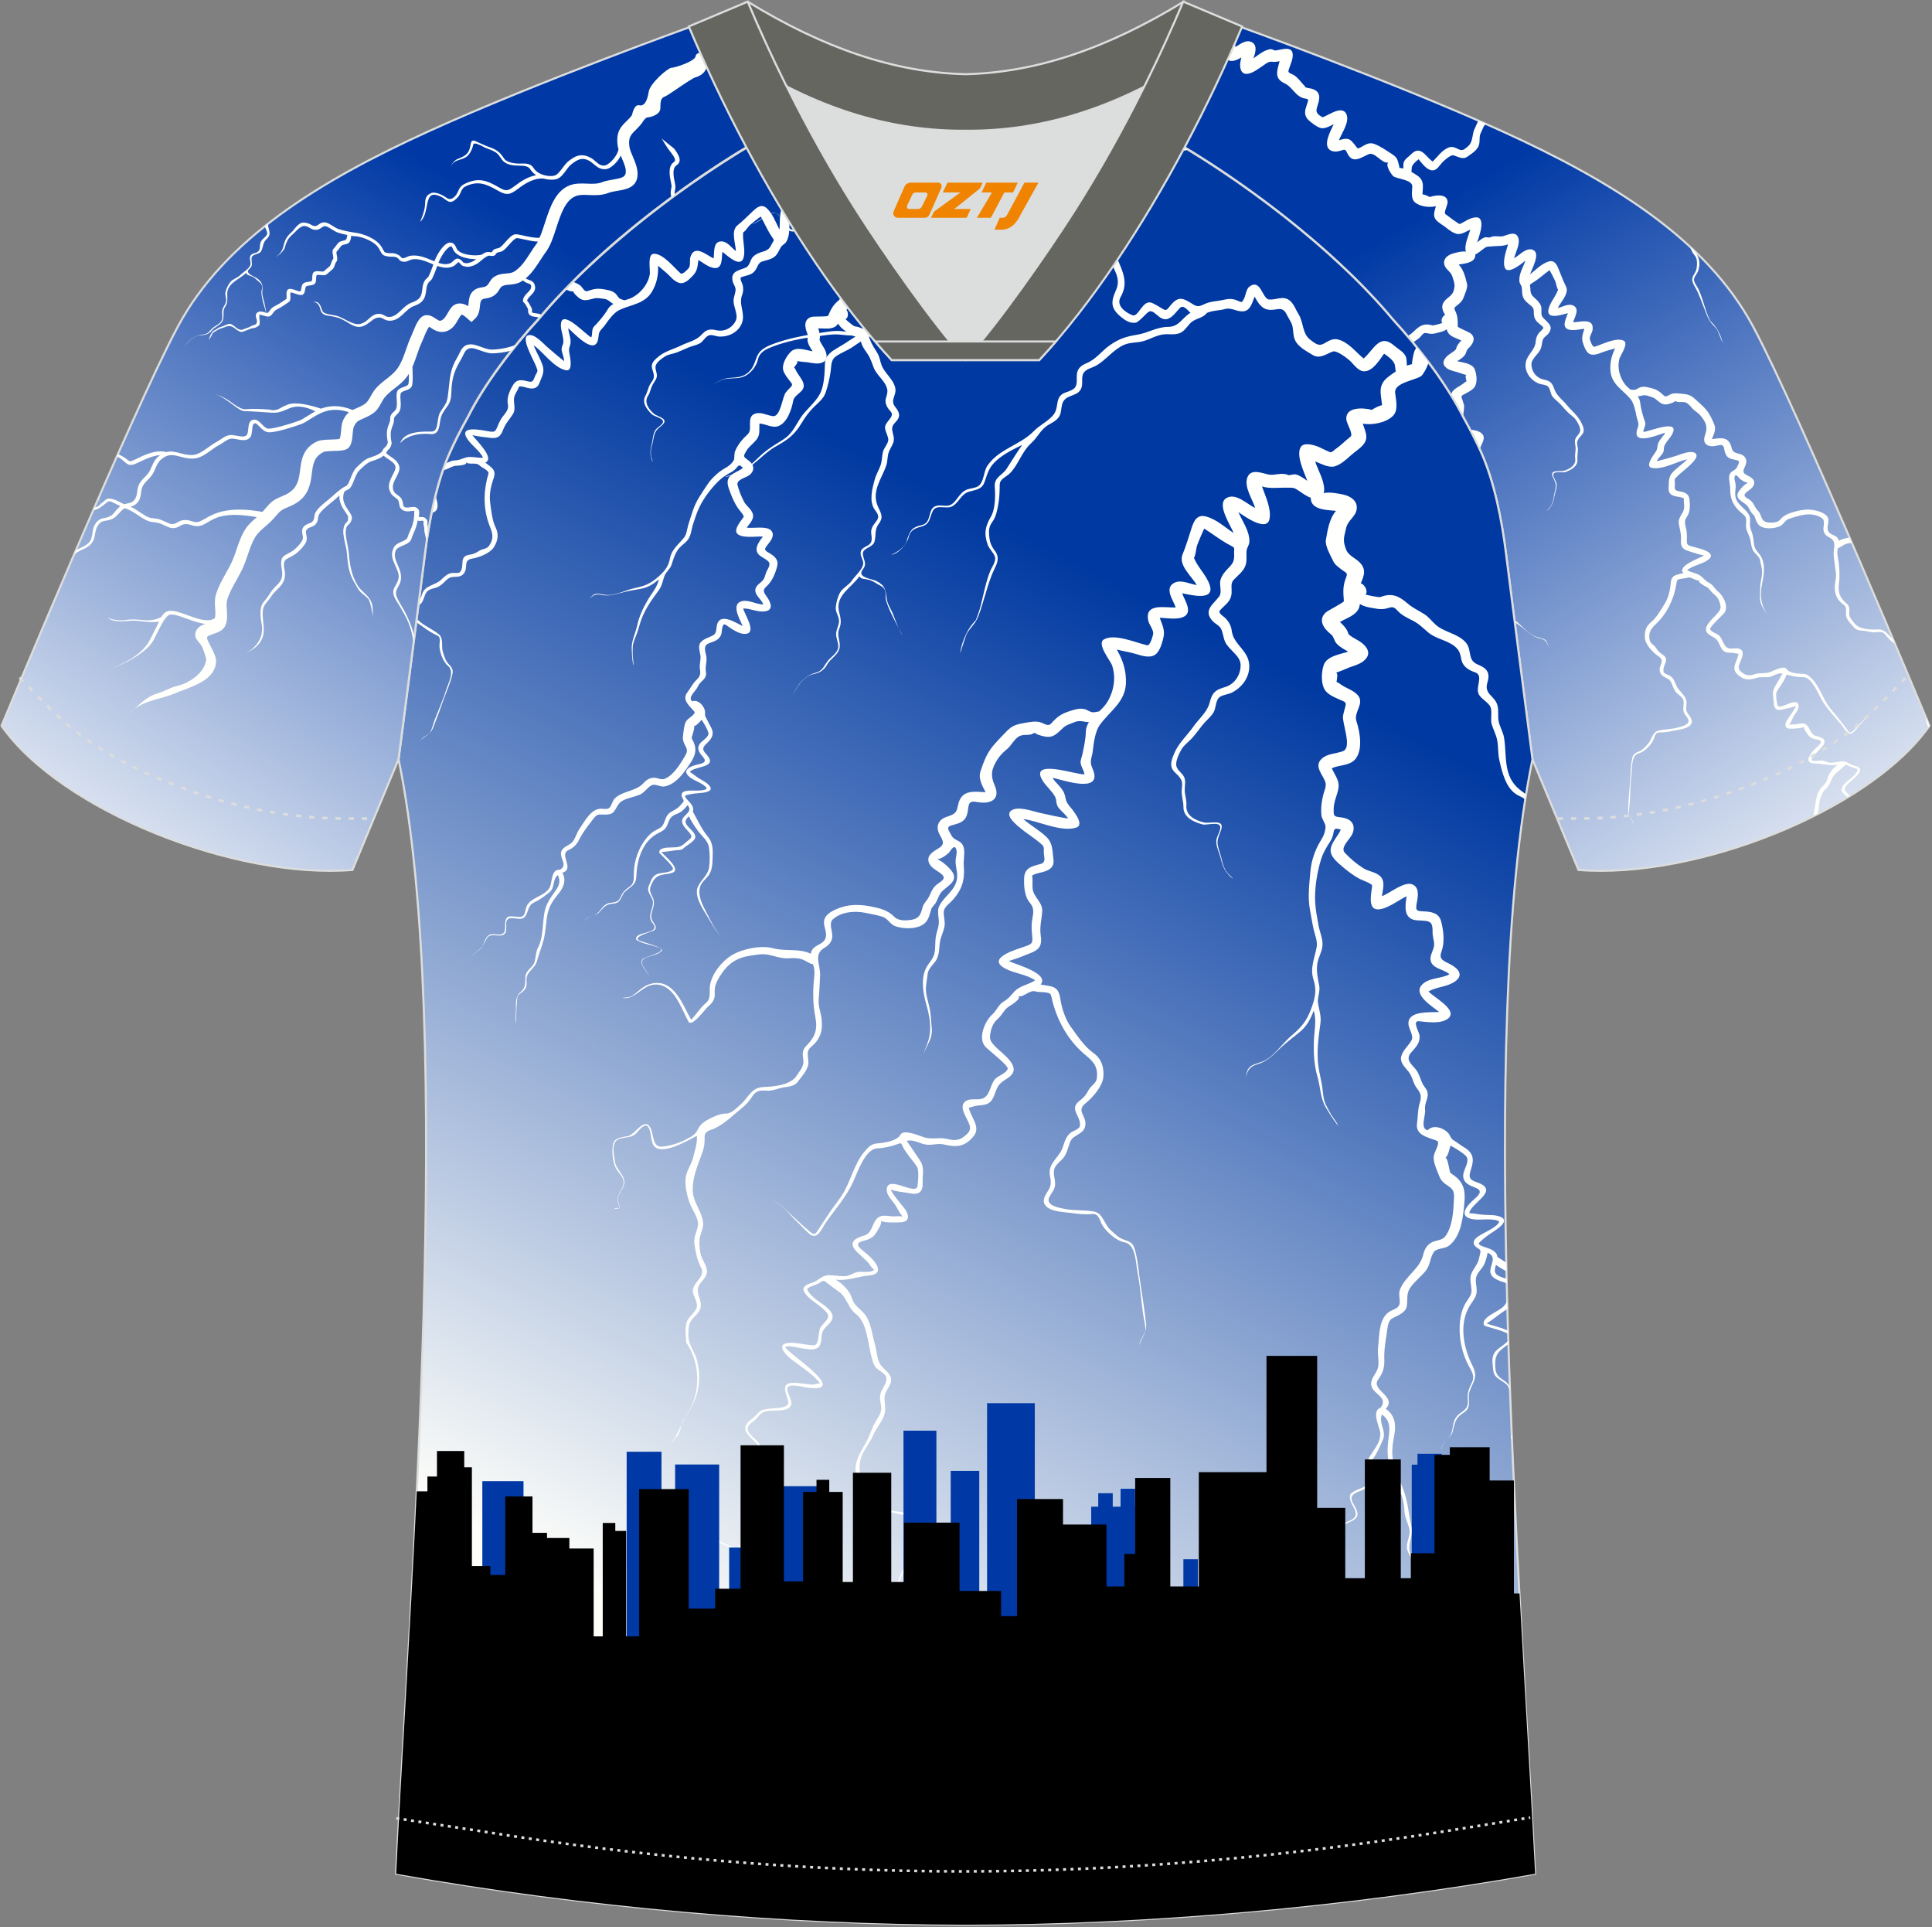 <?xml version="1.0" encoding="utf-8"?>
<!-- Generator: Adobe Illustrator 22.0.0, SVG Export Plug-In . SVG Version: 6.00 Build 0)  -->
<svg xmlns="http://www.w3.org/2000/svg" xmlns:xlink="http://www.w3.org/1999/xlink" version="1.1" id="图层_1" x="0px" y="0px" width="374px" height="373px" viewBox="0 0 374 373" enable-background="new 0 0 374 373" xml:space="preserve">
<rect x="0" y="0" width="374" height="373" fill="#808080" stroke="none"/>
<g>
	
		<linearGradient id="SVGID_1_" gradientUnits="userSpaceOnUse" x1="-3427.823" y1="1224.005" x2="-3513.713" y2="1082.896" gradientTransform="matrix(-1 0 0 -1 -3151.068 1264.606)">
		<stop offset="0" style="stop-color:#0039A5"/>
		<stop offset="1" style="stop-color:#FFFFFD"/>
	</linearGradient>
	<path fill="url(#SVGID_1_)" stroke="#DCDDDD" stroke-width="0.4" stroke-miterlimit="22.926" d="M222,24.33   c7.07-5.95,12.46-12.55,16.99-19.55c0,0,30.63,10.99,51.78,20.61c21.15,9.61,39.54,20.88,48.62,37.85s34.11,77.23,34.11,77.23   c-11.56,16.47-45.25,29.73-67.93,27.9l-8.91-21.4c0,0-3.8-29.24-5.12-39.81c-0.85-6.78-2.31-14.06-4.84-19.68   c-1.01-2.25-2.15-4.48-3.4-6.7c-3.26-6.52-8.77-13.67-13.7-19.02C257.72,47.5,238.36,33.07,222,24.33z"/>
	<path fill="#FFFFFC" d="M271.68,32.62c0-0.36-0.04-0.74,0.02-1.05c0.14-0.75,0.97-1.2,1.46-1.71c1.84-1.85,2.77,0.4,4.17,1.41   c0.98-0.92,1.79-2.23,3.13-2.73c0.78-0.29,1.35,0.11,2.04,0.41c0.7,0.31,1.12-0.17,1.65-0.61c1.1-0.92,0.73-2.35,1.38-3.57   c0.24-0.45,0.39-0.97,0.67-1.41c0.49,0.22,0.99,0.43,1.48,0.65c-0.23,0.11-0.43,0.34-0.61,0.81c-0.2,0.52-0.54,0.99-0.61,1.55   c-0.07,0.56,0.01,1.14-0.16,1.69c-0.31,1.03-1.42,1.67-2.23,2.26c-0.88,0.64-1.8,0.01-2.68-0.26c-0.53-0.16-1.76,0.94-2.16,1.34   c-0.53,0.54-1.01,1.54-1.88,1.57c-1.12,0.03-2.11-1.39-2.73-2.15c-0.48,0.38-1.29,1.04-1.33,1.64c-0.02,0.3-0.03,0.56-0.06,0.82   c0.35,0.19,0.7,0.41,1.04,0.63c0.97,0.64,1.23,1.34,1.17,2.47c-0.02,0.41-0.04,0.82-0.07,1.23c0.49,0.06,1,0.31,1.44,0.53   c-0.01-0.09,3.47-1.09,3.42,1.05c-0.01,0.55-0.82,1.99-0.39,2.28c0.71,0.47,1.32,1.04,2.06,1.48c0.18,0.11,0.58,0.48,0.78,0.38   c0.49-0.23,0.94-0.53,1.42-0.78c0.53-0.28,1.9-0.82,2.38-0.2c0.8,1.02-0.22,3.5-0.52,4.56c0.45-0.37,0.9-0.76,1.46-0.97   c0.26-0.09,0.86,0.1,1.04,0c0.82-0.45,1.77-0.01,2.58-0.25c0.85-0.24,2.29-1.01,2.82,0.2c0.54,1.23-0.48,2.9-0.75,4.09   c1.01-0.54,2.4-2.24,3.72-1.58c1.42,0.71-0.34,3.71-0.63,4.69c1.1-0.86,2.12-1.97,3.47-2.44c1.2-0.42,1.67,0.48,2.06,1.46   c0.44,1.09,0.88,2.27,1.41,3.32c0.7,1.37-1.03,3.02-1.59,4.19c0.89-0.19,1.98-0.9,2.91-0.52c1.49,0.6,0.32,2.32,0.08,3.28   c1.39-0.04,4.09-0.94,3.75,1.48c-0.08,0.59-0.69,1.33-0.5,1.89c0.12,0.36,0.49,1.48,0.9,1.36c1.43-0.43,4.14-1.87,5.61-1.18   c1.07,0.5-0.64,2.86-0.81,3.5c-0.45,1.67,0.02,3.52,1.03,4.89c0.29,0.4,0.69,0.74,1.1,1.07c0.35,0.04,0.69,0.1,0.9,0.05   c0.35-0.07,0.67-0.38,1.03-0.49c0.68-0.21,1.29-0.03,1.96,0.13c1.21,0.29,1.73,0.66,2.6,1.49c0.38,0.36,0.88-0.07,1.25-0.24   c0.69-0.31,1.43-0.19,2.15-0.13c1.04,0.1,1.7,0.2,2.51,0.93c0.77,0.7,1.66,1.44,2.32,2.24c0.68,0.83,1.11,1.82,1.52,2.8   c0.4,0.96-0.11,1.94-0.48,2.83c1.73-0.25,3.22-0.54,3.77,1.46c0.28,1.13,0.64,1.14,1.72,1.44s1.46,1.23,0.99,2.24   c-0.35,0.77-0.67,1.31,0.18,1.76c0.76,0.41,1.84,0.85,1.48,1.91c-0.25,0.75-1.06,1.07-1.58,1.61c-0.72,0.74,0.46,0.99,1.01,1.5   c0.41,0.38,0.64,0.88,0.9,1.35c0.27,0.47,0.75,0.78,0.92,1.3c0.31,0.9,0.54,1.47,1.59,1.56c0.71,0.06,1.75,0.04,2.24-0.55   c0.79-0.96,1.88-1.29,3.04-1.61c1.07-0.29,2.2-0.44,3.3-0.27c0.9,0.14,2.52,0.58,2.91,1.51c0.36,0.84-0.34,1.77,0.07,2.6   c0.45,0.89,1.82,0.66,2.06,1.86c0.63-0.36,1.31-0.51,2.02-0.61l0.44,1.02c-0.64,0.04-1.19,0.15-1.77,0.54   c-0.27,0.18-0.56,0.39-0.88,0.46c-0.16,0.55-0.14,1.07-0.04,1.63c0.32,1.81,0.45,3.51,0.23,5.34c-0.21,1.79,0.25,2.69,1.54,3.81   c0.54,0.48,0.51,1.09,0.45,1.76c-0.07,0.85,0.56,1.37,1.02,2.01c0.87,1.2,3.09,1.25,4.46,1.2c1.52-0.06,1.98,0.98,2.94,1.85   l0.37,0.88l-0.03-0.02c-0.62-0.43-1.14-0.89-1.59-1.5c-0.6-0.81-1.11-0.79-2.06-0.67c-0.83,0.1-1.52-0.23-2.33-0.29   c-0.69-0.04-1.42-0.07-1.87-0.68c-0.52-0.6-1.15-1.16-1.43-1.92c-0.3-0.81,0.27-1.85-0.55-2.44c-1.31-0.95-1.76-1.95-1.71-3.63   c0.03-0.85,0.33-1.67,0.21-2.52c-0.15-1.08-0.3-2.15-0.42-3.23c-0.16-1.47,0.73-2.83-0.82-3.62c-0.64-0.32-1.1-0.74-1.17-1.5   c-0.05-0.6,0.34-1.74-0.2-2.17c-1.19-0.95-2.96-0.96-4.35-0.58c-0.74,0.2-1.56,0.41-2.27,0.69c-0.65,0.25-0.93,1.04-1.55,1.34   c-1.08,0.51-3.15,0.71-4.1-0.18c-0.47-0.44-0.64-1.11-0.87-1.69c-0.12-0.32-0.44-0.5-0.63-0.76c-0.3-0.42-0.46-0.93-0.8-1.32   c-0.67-0.76-2.4-1.22-1.75-2.54c0.27-0.55,1.35-1.73,1.95-1.9c-0.57-0.04-1.13-0.38-1.57-0.72c-0.26-0.2-0.78-1.14-1.03-0.52   c-0.16,0.4,0.03,0.94,0.12,1.33c0.18,0.83-0.14,1.68,0,2.51c0.27,1.63,1.79,2.24,2.58,3.51c0.35,0.55,0.27,1.23,0.24,1.84   c-0.04,0.91,0.38,1.48,0.57,2.33c0.16,0.7,0.12,1.43,0.32,2.11c0.25,0.81,0.96,1.3,1.33,2.03c0.73,1.4,0.51,3.27,0.2,4.74   c-0.29,1.39-0.46,2.98-0.03,4.35c0.26,0.82,0.71,1.55,1.02,2.35c-0.53-1.34-1.54-2.14-1.47-3.74c0.04-0.85-0.02-1.71,0.1-2.56   c0.12-0.79,0.33-1.59,0.31-2.4c-0.02-0.67-0.27-1.43-0.38-2.1c-0.13-0.81-0.97-1.24-1.35-1.92c-0.34-0.6-0.41-1.3-0.52-1.96   c-0.14-0.85-0.64-1.52-0.82-2.33c-0.14-0.64,0.06-1.28-0.04-1.91c-0.1-0.61-0.87-1.03-1.27-1.43c-1.35-1.31-1.83-2.56-1.8-4.42   c0.01-0.78-0.28-1.54-0.19-2.32c0.14-1.17,1.19-0.98,1.55-1.87c0.2-0.5,0.67-1.07-0.02-1.25c-0.73-0.19-1.54-0.19-2.03-0.87   c-0.31-0.43-0.39-0.95-0.49-1.45c-0.18-0.85-0.7-0.65-1.44-0.49c-1.61,0.36-2.89-0.25-2.24-2.07c0.51-1.43,0.27-2.28-0.66-3.49   c-0.37-0.49-0.82-0.85-1.31-1.21c-0.6-0.43-1.02-1.23-1.67-1.55c-0.49-0.25-1.07-0.08-1.6-0.14c-0.3-0.04-0.47-0.28-0.66-0.1   s-0.48,0.27-0.71,0.35c-1.5,0.56-1.93,0-3.05-0.88c-0.4-0.31-1.03-0.42-1.5-0.59c-0.69-0.24-1.22,0.07-1.89,0.14   c0.27,0.36,0.46,0.76,0.5,1.24c0.1,1,0.41,2.07,0.7,3.04c0.1,0.33,0.29,0.64,0.29,1c0,0.56-0.37,1.03-0.39,1.58   c0.97,0.03,7.19-2.69,5.6,0.41c-0.42,0.81-1.14,1.45-1.51,2.27c-0.22,0.49,0.01,0.97-0.37,1.51c-0.36,0.51-0.86,0.94-1.15,1.5   c1.28-0.31,2.55-0.67,3.81-1.06c0.9-0.28,2.83-1.16,3.7-0.49c0.8,0.62-0.73,1.98-1.13,2.37c-0.87,0.84-1.9,1.54-2.72,2.43   c-0.28,0.3-0.12,0.63-0.12,1.03c0.01,0.74-0.24,1.32,0.59,1.47c1.11,0.21,2.08,0.35,2.24,1.66c0.13,1.06,0.14,2.45-0.51,3.34   c-0.65,0.9-0.29,1.54-0.1,2.54c0.12,0.61,0.11,1.24,0.1,1.86c-0.03,0.94,0.05,1.08,0.99,1.34c1.1,0.3,5.42,1.16,2.88,2.75   c-1.18,0.74-2.75,0.96-3.83,1.83c0.9,0.52,2.04,0.56,2.83,1.28c0.56,0.51,0.82,0.88,1.53,1.23c0.69,0.34,1,1.13,1.61,1.6   c1.02,0.78,2.11,2.9,1.29,4.1c-0.35,0.51-2.96,2.78-2.8,3.22c0.21,0.58,1.35,0.83,1.76,1.24c0.65,0.63,0.79,1.92,1.6,2.35   c0.69,0.36,1.5-0.04,2.21,0.17c1.2,0.36,0.66,1.59,0.34,2.38c-0.33,0.79-0.68,1.44,0.04,2.06c0.89,0.77,1.56,0.88,2.66,0.51   c1.04-0.35,2.06-0.05,3.05-0.43c0.63-0.24,2.67-1.36,3.16-0.56c0.43,0.7,1.95,0.88,2.81,0.9c0.98,0.02,1.21,0.12,1.97,0.86   c1.63,1.59,2.19,3.97,3.57,5.74c0.65,0.84,1.38,1.61,2.02,2.46c0.41,0.54,0.82,1.08,1.24,1.62c0.53,0.68,0.59,0.98,1.29,0.31   c0.88-0.84,1.68-1.77,2.52-2.64c0.67-0.69,1.38-1.66,2.39-1.83c-1.31,0.22-2.47,2.13-3.3,3.01c-0.56,0.6-1.05,1.31-1.66,1.85   c-0.93,0.82-1.65-0.74-2.17-1.39c-1.35-1.66-2.9-3.17-3.95-5.04c-0.66-1.18-1.93-4.32-3.52-4.29c-0.97,0.02-1.84-0.12-2.77-0.38   c-0.66-0.19-0.46,0-0.72,0.53c-0.23,0.46-0.49,0.89-0.77,1.32c-0.3,0.48-0.74,0.98-0.93,1.52c-0.16,0.45,0.06,1.88,0.18,2.36   c0.31,1.31,3.69-1.7,4.09,0.04c0.17,0.75-0.5,1.51-0.87,2.08c-0.3,0.46-0.61,1.43-1.01,1.79c0.35-0.17,1.1-0.08,1.48-0.15   c0.54-0.1,1.31-0.31,1.81,0.04c0.97,0.67,0.8,2.09,2.23,2.29c1.28,0.3,1.92,0.88,0.9,2.04c-0.43,0.49-0.89,0.96-1.32,1.44   c-0.19,0.21-0.55,1-0.82,1.08c0.56,0.38,1.34,0.15,1.97,0.13c0.74-0.03,1.25,0.46,1.96,0.44s1.42-0.23,2.13-0.28   c0.93-0.07,1.4,0.62,2.25,0.82c0.55,0.13,1.54,0.4,1.17,1.15c-0.3,0.61-0.81,1.08-1.32,1.51c-0.51,0.44-1.05,0.86-1.44,1.42   c-0.52,0.74,0.28,1.15,0.81,1.74c-0.15,0.09-0.3,0.19-0.46,0.28c-0.27-0.27-0.59-0.49-0.83-0.77c-0.99-1.15,0.89-2.32,1.66-3   c0.48-0.42,0.95-0.9,1.16-1.52c-0.09-0.3-1.36-0.51-1.62-0.67c-0.69-0.42-0.66-0.33-1.19,0.15c-0.46,0.42-0.94,0.8-1.41,1.21   c-1.01,0.89-0.95,2.15-2.01,3.08c-1.12,0.99-1.26,2.99-1.43,4.42l-0.04,0.3c-0.28,0.15-0.57,0.29-0.85,0.43   c0.03-0.31,0.06-0.61,0.12-0.89c0.25-1.2,0.32-2.76,0.88-3.85c0.48-0.94,1.45-1.38,1.7-2.44c0.26-1.11,1.08-2.07,2.01-2.72   c-1.61,0.31-2.83-0.2-4.42-0.23c-2.29-0.04-1-1.81-0.07-2.75c0.74-0.75,2.07-1.63,0.37-1.9c-0.69-0.11-1.31-0.35-1.7-0.96   c-0.2-0.31-0.85-1.09-0.73-1.48c-0.52,0.31-2.04,0.35-2.64,0.36c-1.08,0.01-1.14-0.75-0.73-1.53c0.2-0.39,1.95-2.71,1.76-2.92   c-0.12,0.25-2.1,0.6-2.37,0.68c-1.33,0.4-1.85-0.06-1.89-1.35c-0.02-1.08-0.42-1.81,0.15-2.86c0.5-0.91,1.04-1.8,1.56-2.71   c-0.87-0.17-1.54,0.39-2.37,0.63c-0.85,0.24-1.71-0.07-2.54,0.2c-1.62,0.52-2.74,0.5-3.98-0.82c-1.09-1.16,0.22-2.54,0.36-3.8   c0.02-0.01-0.9-0.19-1.04-0.2c-0.86-0.05-1.61,0.08-2.16-0.72c-0.35-0.51-0.51-1.12-0.86-1.63c-0.39-0.58-1.08-0.79-1.63-1.18   c-1.75-1.21,0.77-3.1,1.61-4.11c0.7-0.84,0.74-1.1,0.44-2.11c-0.22-0.74-0.57-1.18-1.17-1.65c-0.56-0.45-0.81-1.08-1.46-1.41   c-0.21-0.11-1.89-0.95-1.27-1.29c-0.64,0.35-1.58-0.72-2.35-0.45c-0.62,0.22-1.32,0.1-1.91,0.44c-0.15,0.01-0.25,0.96-0.27,1.06   c-0.52,2.85-1.81,5.48-3.95,7.5c-1,0.95-1.48,1.72-1.15,3.18c0.17,0.57,0.84,0.85,1.15,1.33c0.4,0.64,0.71,0.97,1.34,1.38   c1.49,0.97-0.03,1.98,0.16,3.2c-0.01,0.51,0.92,0.69,1.25,0.89c0.65,0.4,0.93,1.12,1.2,1.8c0.53,1.37,2.16,2.02,2,3.63   c-0.07,0.67-0.15,1.25,0.24,1.85c0.33,0.5,0.97,1.16,0.77,1.82c-0.35,1.16-2.51,1.32-3.47,1.53c-0.94,0.21-1.89,0.35-2.85,0.35   c-0.64-0.02-0.82,0.67-0.98,1.15c-0.37,1.12-1.81,2.59-2.95,2.89c-1.48,0.38-1.26,2.85-1.41,4.05c-0.23,1.86-0.21,3.74-0.34,5.6   c-0.05,0.76-0.28,1.62-0.09,2.37c0.06,0.23,1.08,1.83,0.95,1.91c-0.2-1.21-1.23-1.69-1.17-3.06c0.08-1.73,0.21-3.45,0.36-5.18   c0.14-1.57,0.1-3.31,0.46-4.85c0.16-0.68,0.61-0.94,1.22-1.18c0.79-0.31,1.28-0.91,1.83-1.52c0.72-0.8,0.81-2.24,1.97-2.53   c1.24-0.31,2.55-0.27,3.8-0.61c0.81-0.22,2.61-0.65,1.92-1.76c-0.26-0.41-0.63-0.76-0.79-1.23c-0.25-0.76,0.15-1.58-0.09-2.32   c-0.17-0.52-0.67-0.87-1.07-1.2c-0.52-0.43-0.77-0.98-1.01-1.6c-0.18-0.44-0.35-0.97-0.77-1.24c-0.61-0.4-1.43-0.57-1.66-1.38   c-0.4-1.37,1.17-2.07-0.31-3.07c-0.99-0.67-2.41-2.12-2.58-3.33c-0.17-1.28,0.1-2.38,1.09-3.2c1.17-0.96,1.98-2.45,2.76-3.71   c0.64-1.02,1.01-2.54,1.1-3.74c0.13-1.85,1.02-1.71,2.47-2.11c-1.33-1.38,3.19-2.91,4-3.4c-1.01-0.21-2.09-0.56-3.07-0.88   c-1.17-0.38-1.49-0.95-1.4-2.15c0.09-1.21-0.25-2.02-0.42-3.19c-0.18-1.24,1.04-1.97,1.05-3.16c0-0.56-0.11-1.11-0.06-1.67   c-0.39-0.23-0.87-0.28-1.31-0.35c-0.91-0.15-1.72-0.5-1.65-1.58c0.08-1.2-0.1-2.18,0.78-3.12c0.86-0.92,1.94-1.62,2.82-2.51   c-1.96,0.37-4.8,2.1-6.88,1.64c-1.32-0.29,0.4-2.55,0.74-3.04c0.49-0.71,0.27-1,0.53-1.71c0.29-0.79,0.99-1.33,1.37-2.06   c-0.98,0.25-5.56,2.29-5.57,0.11c-0.01-0.46,0.2-0.91,0.32-1.35c0.18-0.65-0.21-1.28-0.33-1.94c-0.18-0.99-0.5-2.53-1.14-3.32   c-1.42-1.72-3.63-2.81-3.88-5.31c-0.17-1.66,0.18-3.04,0.89-4.51c-0.84,0.28-1.67,0.45-2.49,0.77c-0.76,0.3-1.94,0.78-2.67,0.17   c-0.55-0.46-0.81-1.23-1.04-1.88c-0.39-1.11-0.06-1.77,0.24-2.85c-0.88,0.1-2,0.38-2.88,0.19c-1.74-0.37-0.59-2.23-0.32-3.21   c-1.09,0.27-4.35,1.44-3.7-0.9c0.37-1.33,1.38-2.35,1.81-3.65c-0.34-0.52-0.32-1.17-0.58-1.72c-0.31-0.67-0.69-1.4-1.06-2.06   c-0.96,0.69-1.83,1.49-2.82,2.16c-0.21,0.15-0.43,0.28-0.66,0.42c-0.49,0.28-0.25,0.46-0.24,0.99c0.01,0.93,0.2,1.28,0.89,1.88   c0.49,0.42,0.94,0.88,1.17,1.5c0.24,0.66-0.14,1.61,0.33,2.17c0.84,0.98,2.25,1.65,1.13,3.14c-0.34,0.45-0.92,0.68-1.11,1.24   c-0.2,0.57-0.17,1.18-0.41,1.75c-0.43,1.03-1.81,1.89-1.79,3.02c0.02,1.17,0.7,2.25,1.78,2.72c0.54,0.24,1.14,0.24,1.66,0.55   c0.65,0.39,0.81,1.01,1.07,1.68c0.42,1.1,1.58,1.95,2.3,2.84c0.92,1.14,2.15,2.06,2.8,3.38c0.28,0.57,0.67,1.29,0.44,1.95   c-0.2,0.58-0.79,0.89-1.03,1.45c-0.34,0.47-0.09,1.15-0.04,1.66c0.06,0.69-0.14,1.38-0.08,2.09c0.12,1.4-1.2,2.08-2.35,2.5   c-0.53,0.19-2.44-0.32-2.33,0.61c0.07,0.55,0.47,0.98,0.61,1.5c0.21,0.76-0.27,1.82-0.39,2.59c-0.18,1.13-0.5,1.94-1.39,2.75   c-0.03-0.09,0.49-0.58,0.56-0.69c0.4-0.56,0.62-1.21,0.7-1.89c0.08-0.68,0.32-1.32,0.39-2c0.07-0.75-0.25-1.23-0.55-1.88   c-0.72-1.6,1.29-0.99,2.11-1.23c1.16-0.35,2.41-1.07,2.21-2.42c-0.1-0.71,0.1-1.32,0.08-2.01c-0.02-0.58-0.26-1.16-0.05-1.74   c0.21-0.57,0.82-0.94,0.93-1.54c0.12-0.64-0.48-1.64-0.82-2.15c-0.38-0.58-1.04-0.93-1.52-1.42c-0.52-0.51-0.99-1.07-1.48-1.61   c-0.48-0.52-1.13-0.95-1.55-1.51s-0.39-1.65-1-2.03c-0.47-0.29-1.11-0.25-1.63-0.46c-0.58-0.23-1.1-0.59-1.53-1.04   c-0.97-1.01-1.37-2.47-0.76-3.78c0.56-1.19,1.61-1.96,1.69-3.34c0.04-0.65,0.24-1.13,0.63-1.65c0.23-0.31,1.08-0.84,0.75-1.17   c-0.76-0.75-1.56-1.03-1.72-2.24c-0.07-0.55,0.08-1.22-0.37-1.65c-0.59-0.56-1.33-0.98-1.69-1.74c-0.31-0.65-0.2-1.28-0.3-1.96   c-0.08-0.52-0.42-0.71-0.47-1.27c-0.1-1.41,0.74-2.67,1.17-3.96c-0.6,0.5-3.54,2.96-4.03,1.25c-0.39-1.34,0.33-3.11,0.67-4.4   c-1.05,0.41-2.16,0.29-3.27,0.4c-0.7,0.07-0.87-0.02-1.44,0.43c-0.43,0.34-0.86,0.7-1.34,0.98c-0.09,0.05-0.19,0.1-0.28,0.14   c0,0.1,0,0.21-0.02,0.32c-0.16,1.35-2.21,1.46-3.21,1.64c0.96,0.96,1.31,2.5,1.63,3.79c0.17,0.7-0.51,2.15-0.78,2.83   c-0.22,0.54-0.67,0.87-1.09,1.24c-0.5,0.45-0.75,0.41-0.45,1.05c0.53,1.09,0.52,1.85,0.51,3.08c-0.05,0.18,2.21,1.09,2.52,1.36   c1.1,0.92,0.39,2.09-0.47,2.88c-0.43,0.39-0.36,0.9-0.71,1.34c-0.39,0.48-0.93,0.81-1.44,1.15c1.05,0.25,2.88,0.38,3.37,1.53   c0.41,0.96,0.62,2.74-0.11,3.59c-0.46,0.54-1.13,0.83-1.74,1.18c-0.52,0.29-0.83,0.3-0.61,0.93c0.14,0.4,0.3,0.8,0.4,1.21   c0.11,0.45-0.11,1.45-0.21,2.42c-0.65-1.3-1.39-2.62-2.2-3.95c-0.09-0.39-0.06-0.79,0.31-1.2c0.54-0.6,1.3-0.89,1.93-1.36   c0.2-0.15,0.42-0.38,0.66-0.46c-0.06-0.39-0.33-1.1-0.01-1.27c-0.08,0.1-1.6-0.47-1.77-0.52c-0.88-0.25-1.84-0.38-2.44-1.15   c-0.67-0.85,0.22-1.83,0.92-2.31c0.44-0.3,0.9-0.57,1.27-0.96c0.11-0.68,0.57-1.22,1.02-1.7c-0.9-0.45-2.21-0.71-2.67-1.71   c-0.07-0.15-0.11-0.31-0.13-0.47c-0.37,0.26-0.81,0.45-1.2,0.54c-0.79,0.18-1.47,0.47-2.29,0.3c-0.8-0.17-0.94-0.21-1.45,0.43   c-0.47,0.59-1.08,0.94-1.7,1.31c-0.33-0.4-0.66-0.8-1-1.19c0.47-0.31,0.92-0.63,1.33-1.04c1.08-1.08,1.98-1.56,3.53-1.09   c0.16,0.05,1.89-0.41,1.91-0.5c-0.37-0.32-0.03-1.29,0.53-1.51c-0.48-0.9-0.88-1.7-0.14-2.66c0.58-0.76,1.5-1.04,1.79-2.01   c0.37-1.26,0.11-1.61-0.25-2.81c-0.28-0.94-1.35-1.35-1.56-2.34c-0.23-1.11,0.7-1.79,1.64-2.07c0.47-0.14,1.84-0.53,2.56-0.37   c-0.06-0.15-0.09-0.32-0.1-0.52c-0.05-1.27,0.63-2.55,0.93-3.75c-0.74,0.34-1.64,0.96-2.49,0.85c-0.83-0.17-1.59-0.76-2.24-1.28   c-0.61-0.49-1.4-0.86-1.91-1.47c-0.68-0.82-0.22-1.74-0.01-2.63c-1.21,0.29-2.98,0.12-4-0.7c-0.9-0.72-0.59-2.11-0.57-3.11   c0.03-1.31-2.76-1.44-3.6-1.93c-0.37-0.22-1.77-2.35-0.98-2.71c-1.37,0.29-2.62-2.16-3.88-1.61c-1.42,0.62-3.05,1.92-4.05-0.07   c-0.46-0.92-0.42-0.92-1.42-0.6c-0.58,0.19-1.36,0.25-1.92-0.09c-1.6-0.97,0.14-3.89,0.63-5.05c-0.78,0.38-1.78,1.02-2.67,0.69   c-0.72-0.27-1.47-0.86-2.05-1.35c-0.72-0.6-0.95-1.35-0.73-2.26c0.1-0.39,0.24-0.77,0.36-1.15c0.2-0.66,0.28-0.78-0.41-0.89   c-1.9-0.3-2.38-2.2-4.01-2.96c-2.09-0.97-1.41-2.45-0.96-4.28c-0.45,0.1-0.92,0.18-1.38,0.12c-0.67-0.08-0.97,0.17-1.54,0.55   c-0.82,0.54-1.63,1.21-2.55,1.58c-2.33,0.94-2.41-1.46-1.92-2.97c-0.8,0.46-1.91,1.06-2.76,0.36c-0.86-0.7-0.43-1.69-0.56-2.63   c-0.01-0.05,0.13,0.94,0,0c-0.03-0.21-0.19-0.43-0.38-0.66c0.36-0.51,0.72-1.03,1.07-1.55c0.76,0.65,1.4,1.35,1.48,2.46   c0.79-0.47,1.8-1.33,2.8-1.07c1.6,0.41,1.09,2.21,0.66,3.27c0.81-0.53,1.55-1.19,2.46-1.55c0.29-0.12,0.6-0.21,0.92-0.23   c0.39-0.02,0.61,0.28,0.95,0.24c1.15-0.13,3.37-1.05,3.3,1c-0.02,0.73-0.32,1.43-0.56,2.11c-0.1,0.28-0.2,0.56-0.27,0.84   c-0.11,0.44,0.71,0.6,1.06,0.83c0.74,0.48,1.22,1.15,1.79,1.8c0.12,0.13,0.4,0.37,0.43,0.56c0.52,0.2,1.09,0.17,1.6,0.4   c1.71,0.75,0.97,2.35,0.6,3.66c-0.25,0.89,0.35,1.3,1.13,1.75c0.46-0.19,0.9-0.43,1.35-0.65c0.91-0.46,2.62-1.32,3.24,0   c0.73,1.55-0.9,3.65-1.42,5.08c0.86-0.24,1.75-0.55,2.44,0.17c0.27,0.28,0.53,0.58,0.77,0.9c0.4,0.52,0.31,0.66,0.95,0.33   c0.86-0.45,1.59-1.06,2.6-0.71c1.19,0.42,2.4,1.28,3.45,1.96c0.58,0.38,0.94,0.65,1.17,1.33c0.03,0.08,0.4,1.32,0.3,1.39   C271.22,32.5,271.46,32.56,271.68,32.62L271.68,32.62z M328.11,48.65c-0.29-0.28-0.59-0.56-0.9-0.85c0.16,0.55,0.36,1.05,0.76,1.53   c0.48,0.59,0.55,1.04,0.54,1.79c-0.01,0.86-0.17,1.35-0.63,2.07c-0.51,0.79-0.29,1.44,0.16,2.2c0.92,1.57,1.42,3.23,2.1,4.9   c0.32,0.78,0.59,1.59,1.14,2.24c0.42,0.5,0.97,0.96,1.25,1.56c0.1,0.21,0.94,2.3,0.94,2.3c-0.17-0.85-0.56-1.81-1-2.56   c-0.37-0.63-0.85-1.21-1.39-1.7c-0.32-0.65-0.6-1.32-0.83-2.01c-0.49-1.46-0.85-2.91-1.53-4.3c-0.25-0.51-0.94-1.29-0.77-1.9   c0.17-0.59,0.67-1.03,0.83-1.64C329.2,50.77,328.93,49.86,328.11,48.65L328.11,48.65z M373.28,140.77   c-0.24-0.62-0.51-1.1-0.43-1.82v-0.03l0.65,1.55C373.43,140.57,373.35,140.67,373.28,140.77L373.28,140.77z M284.59,83.15   c0.66,1.26,1.28,2.53,1.87,3.8c0.01-0.04,0.02-0.09,0.03-0.13c0.3-0.99,1.35-2.13,0.24-3.02   C286.13,83.32,285.34,83.26,284.59,83.15L284.59,83.15z M293.15,119.96l0.05,0.42c0.71,0.49,1.4,0.98,2.06,1.54   c0.81,0.69,1.67,1.36,2.73,1.6c1.13,0.26,1.38,0.61,1.78,1.67c-0.2-0.61-0.28-1.23-0.93-1.51c-0.56-0.25-1.18-0.31-1.74-0.54   c-1.38-0.58-2.56-2.13-3.77-3.03L293.15,119.96z"/>
	
		<linearGradient id="SVGID_2_" gradientUnits="userSpaceOnUse" x1="-753.727" y1="1138.13" x2="-854.506" y2="942.028" gradientTransform="matrix(1 0 0 -1 996.485 1264.606)">
		<stop offset="0" style="stop-color:#0039A1"/>
		<stop offset="1" style="stop-color:#FFFFFA"/>
	</linearGradient>
	<path fill="url(#SVGID_2_)" stroke="#DCDDDD" stroke-width="0.4" stroke-miterlimit="22.926" d="M291.55,107.27   c1.27,10.18,4.85,37.71,5.11,39.69c-10.86,52.55-2.19,162.18,0.49,215.68c-36.81,6.53-75.42,9.83-110.24,9.86   c-34.82-0.03-73.43-3.33-110.24-9.86c2.68-53.5,11.35-163.13,0.49-215.68c0.26-1.98,3.83-29.51,5.11-39.69   c0.85-6.78,2.31-14.06,4.84-19.68c1.01-2.25,2.15-4.48,3.4-6.7c3.26-6.52,8.77-13.67,13.7-19.02   c11.2-13.44,29.03-27.03,44.74-35.87c0.96-0.54-1.02-15.4-0.07-15.91c3.94,3.32,25.19,3.25,30.32,6.12l-2.64,0.68   c6.1,2.82,12.97,4.24,19.71,4.26c6.74-0.02-2.74-1.43,3.36-4.26l5.69-2.51c5.14-2.86,16.2-2.27,20.14-5.59   c0.73,0.39-1.96,16.43-1.22,16.84c15.87,8.82,34.04,22.6,45.4,36.23c4.92,5.36,10.44,12.5,13.69,19.02c1.25,2.22,2.39,4.46,3.4,6.7   C289.24,93.22,290.71,100.5,291.55,107.27z"/>
	<path fill="#FFFFFE" d="M272.35,70.77c-0.05-0.52-0.02-1.07-0.14-1.53c-0.29-1.08-1.54-1.65-2.31-2.34   c-2.87-2.51-3.99,0.87-5.93,2.48c-1.52-1.23-2.84-3.07-4.85-3.65c-1.16-0.34-1.96,0.3-2.92,0.81c-0.99,0.52-1.65-0.13-2.47-0.72   c-1.7-1.22-1.31-3.35-2.38-5.06c-0.56-0.9-0.89-2.01-1.77-2.66c-1.22-0.9-2.56-0.04-3.88-0.13c-1.39-0.09-1.63-4.31-3.97-2.39   c-0.7,0.82-0.55,2.11-1.34,2.86c-0.25,0.05-0.83-0.27-1.05-0.35c-0.86-0.32-1.55-0.27-2.43-0.07c-1.38,0.32-2.57,0.25-3.87,0.89   c-0.8,0.4-1.31,0.49-2.06,0.01c-1.94-1.23-2.83-1.76-4.46,0.27c-0.54,0.68-0.71,1.04-1.42,0.6c-0.65-0.41-1.32-0.8-2.02-1.13   c-1.87-0.9-2.65,2.83-3.86,2.35c-1.46-0.58-3.2-1.92-2.29-3.52c1.56-2.73,0.45-4.85-0.68-7.52c-0.49-1.17-1.21-2.03-2.57-1.95   c-0.9,0.06-2.36,0.01-3.18,0.22c-1.52,0.4-2.75,1.83-3.68,0.06c-0.79-1.48-3.54-4.11-5.4-3.29c-0.77,0.34-1.92,1.55-2.79,0.85   c-0.95-0.77-1.23-1.63-2.52-1.96c-1.66-0.43-3.28-0.5-4.48,0.84c-1.19,1.33-1.5,1.41-2.25-0.19c-0.54-1.15-1.57-3.31-2.91-1.65   c-0.92,1.14-0.87,2.6-2.37,3.24c-1.35,0.57-2.69,0.63-3.84-0.33c-1.23-1.03-2.24-1.45-3.69-0.52c-1.44,0.93-2.44,1.26-4.18,1.14   c-1.9-0.13-2.76-1.26-4.22-2.29c-1.44-1.01-2.58-2.18-4.43-1.99c-1.95,0.2-2.43-0.37-3.52-1.81c-1.06-1.4-2.97-0.49-4.25,0.25   c-1,0.58-1.14,1.91-1.55,2.88c-1.23,2.91-2.77-1.45-4.18-2.2c-0.96-0.51-4.41,2.32-4.59,2.06c0.24,0.33,3.48-2.24,4.2-2.18   c1.78,0.17,1.8,3.7,3.62,3.66c1.09-0.03,1.36-1.85,1.61-2.62c0.45-1.4,2.13-2.05,3.48-2.36c1.49-0.34,1.91,1.67,2.85,2.37   c1.33,0.99,3.1-0.14,4.58,0.97c1.35,1,2.56,2.12,3.88,3.12c1.33,1.01,3.2,0.69,4.75,0.7c1.35-0.14,2.34-2,3.76-1.68   c1.33,0.3,2.05,1.77,3.45,1.9c2.74,0.25,3.9-1.25,5.09-3.31c0.62-1.07,0.85-1.03,1.4,0.23c0.33,0.76,0.85,2.72,1.93,2.65   c-0.71,0.59-0.87,1.56-1.22,2.36c-0.65,1.48-1.92,2.7-2.88,3.98c-0.91,1.22-1.8,2.06-3.05,2.92c-1.13,0.78-1.69,2.03-2.77,2.81   c-0.95,0.69-2.36,1.24-3.54,1.3c-1.16,0.06-2.55-0.27-3.48,0.63c-1.01,0.97-1.09,1.64-2.54,2c-1.3,0.33-2.59,0.3-3.87,0.81   c-1.35,0.54-2.21,0.76-3.66,0.54c-1.56-0.24-3.26,0.11-4.81,0.36c-3.01,0.48-6.21,1.07-9.05,2.19c-0.98,0.39-2.1,0.94-2.63,1.9   c-0.57,1.03-0.68,2.16-1.49,3.09c-1.05,1.22-2.28,1.38-3.81,1.45c-1.39,0.06-2.35,0.64-3.5,1.36c0.83-0.48,1.71-1.04,2.68-1.17   c1.28-0.17,2.64,0.05,3.8-0.65c1.13-0.68,2-1.83,2.3-3.11c0.35-1.49,1.7-2.04,3.03-2.54c2.55-0.95,5.55-1.56,8.25-1.89   c1.44-0.18,2.9-0.48,4.35-0.38c1.56,0.11,2.7,0.43,4.23-0.15c-1.48,0.77-2.78,1.79-4.22,2.6c-1.2,0.68-2.61,1.52-2.67,3.07   c-0.07,1.85-0.1,4.32-0.99,6c-0.93,1.75-2.75,3.04-3.83,4.75s-1.62,3.06-3.41,4.16c-1.6,0.98-3.07,1.88-4.44,3.19   c-1.19,1.14-2.4,2.37-3.96,2.98c-0.29,0.11-2.6,1.12-2.77,0.79c0.35,0.51,3.17-0.82,3.67-1.07c2.32-1.22,3.94-3.39,6.22-4.66   s3.61-2.22,4.96-4.48c0.67-1.13,1.46-2.21,2.39-3.13c0.91-0.89,1.89-1.62,2.31-2.87c0.43-1.28,0.76-2.71,0.95-4.04   c0.15-1.02,0.02-2.17,0.95-2.86c0.99-0.73,2.19-1.12,3.22-1.81c1.14-0.77,2.27-1.56,3.51-2.15c1.88-0.9,3.63-1.24,4.91-2.94   c0.75-1,1.55-0.89,2.71-0.77c1.49,0.16,3.07-0.47,4.32-1.26c0.92-0.58,1.62-1.43,2.38-2.19c0.79-0.79,1.82-1.27,2.69-1.96   c2-1.56,3.98-4.3,5.05-6.57c0.74-1.57,1.25-4.86,3.37-4.85c0.88,0,2.05,0.13,2.79,0.68c0.88,0.66,1.36,1.94,2.64,1.89   c1.03-0.05,1.8-0.88,2.75-1.19c0.74-0.24,2.42,1.41,2.98,1.84c0.63,0.14,0.96,1.52,1.29,2c0.96,1.36,2,0.69,3.17,0.08   c0.93-0.48,4.38-1.13,5.09-0.22c0.59,0.75,0.76,1.87,1.17,2.72c0.63,1.32,0.86,2.47,0.24,3.85c-1.01,2.26-1.05,3.49,0.96,5.16   c0.85,0.7,1.81,1.33,2.96,1.1c0.87-0.47,1.51-1.34,2.26-1.98c1.17-1,2.18,1.91,3.91,1.24c0.97-0.38,1.57-1.35,2.26-2.06   c0.73-0.76,1.48,0.42,2.08,0.9c-1.65,1-2.17,2.71-4.32,2.73c-2.21,0.01-3.82,1.16-5.95,1.51c-2.17,0.35-3.56,0.78-5.38,2.07   c-1.56,1.1-2.61,2.67-4.43,3.43c-1.41,0.58-1.99,1.3-1.94,2.82c0.07,2-0.33,2.23-2.16,2.87c-2.15,0.75-1.21,2.65-2.22,4.14   c-0.88,1.29-2.77,2.14-3.88,3.29c-2.67,2.78-6.86,3.46-9.07,6.8c-0.73,1.1-0.61,3.14-1.74,3.89c-0.63,0.42-1.42,0.39-2.11,0.64   c-0.8,0.29-1.33,0.91-1.82,1.56c-0.48,0.63-1,1.42-1.84,1.57c-0.76,0.13-1.53-0.14-2.29,0.04c-1.9,0.46-0.76,3.29-2.92,3.75   c-1.85,0.4-2.19,1.03-2.78,2.74c-0.17,1.3-1.96,2.58-3.09,2.97c1.32-0.06,3.05-2.07,3.34-3.26c0.34-1.42,1.11-1.81,2.43-2.16   c1.78-0.47,1.59-1.54,2.25-2.97c0.68-1.49,2.61-0.32,3.8-0.97c1.3-0.71,1.7-2.37,3.21-2.82c1.31-0.39,2.51-0.39,3.04-1.87   c0.58-1.61,0.77-2.7,2.08-3.96c1.48-1.42,3.39-2.33,5.21-3.23c-1.07,1.5-2.02,3.08-3.02,4.62c-0.83,1.28-2.42,1.6-2.29,3.44   c0.12,1.69,0.14,4.3-0.74,5.81c-1.1,1.88-1.4,3.25-0.63,5.43c0.31,0.87,1.08,1.46,1.39,2.31c0.32,0.86-0.61,2.07-0.92,2.85   c-0.84,2.1-1.21,4.26-1.77,6.43c-0.26,1.03-0.6,2.04-1,3.02c-0.74,0.77-1.38,1.65-1.85,2.62c-0.56,1.14-1.04,2.57-1.19,3.83   c0.01,0,1.01-3.13,1.13-3.45c0.35-0.9,1.1-1.63,1.66-2.4c0.73-1.01,1.05-2.22,1.43-3.39c0.81-2.51,1.36-4.97,2.54-7.36   c0.57-1.15,0.82-2.13,0-3.23c-0.75-1-1.03-1.7-1.13-2.96c-0.09-1.09-0.05-1.76,0.6-2.66c0.75-1.06,0.92-2.11,1.15-3.35   c0.25-1.36,0.27-2.53,0.29-3.9c0.01-1.09,1.38-1.54,2.02-2.21c1.63-1.7,2.25-4.14,4.05-5.77c1.42-1.29,1.8-2.71,3.54-3.67   c0.85-0.47,1.82-1,2.12-2c0.23-0.76,0.17-1.66,0.55-2.37c0.81-1.54,3.19-0.92,3.62-2.99c0.18-0.86-0.16-1.93,0.4-2.68   c0.5-0.67,1.49-0.87,2.2-1.23c2.04-1.09,3.36-3.11,5.53-4.09c1.17-0.53,2.41-0.39,3.63-0.7c1.33-0.33,2.58-1.15,3.94-1.33   c1.24-0.17,2.58,0.25,3.7-0.5c0.82-0.55,1.23-1.51,2.05-2.06c0.9-0.6,2.08-0.69,2.77-1.62c1.2-0.5,2.29-0.41,3.5-0.74   c1.28-0.34,2.2,0.53,3.45,0.45c1.5-0.09,1.8-1.73,2.27-2.85c0.59,1.08,1.29,2.31,2.62,2.52c1.75,0.28,2.7-0.96,3.66,1.07   c0.35,0.73,0.9,1.39,1.06,2.2c0.16,0.81,0.11,1.65,0.41,2.44c0.56,1.47,2.24,2.28,3.49,3.06c1.35,0.84,2.62-0.18,3.87-0.66   c0.75-0.29,2.67,1.19,3.29,1.73c0.83,0.73,1.63,2.14,2.9,2.09c1.64-0.07,2.92-2.24,3.76-3.41c0.74,0.5,1.98,1.38,2.1,2.26   c0.06,0.43,0.1,0.82,0.17,1.18c-0.49,0.32-0.97,0.67-1.44,1.03c-1.35,1.04-1.65,2.09-1.44,3.72c0.07,0.6,0.15,1.19,0.23,1.78   c-0.71,0.14-1.43,0.56-2.04,0.93c0.01-0.14-5.17-1.22-4.88,1.88c0.08,0.8,1.4,2.82,0.81,3.28c-0.99,0.76-1.81,1.65-2.86,2.37   c-0.26,0.18-0.79,0.76-1.1,0.63c-0.74-0.28-1.43-0.67-2.15-0.99c-0.8-0.35-2.85-1-3.49-0.05c-1.06,1.57,0.68,5.08,1.24,6.6   c-0.69-0.49-1.39-1.02-2.22-1.25c-0.39-0.11-1.24,0.24-1.52,0.11c-1.24-0.57-2.58,0.16-3.79-0.09c-1.26-0.26-3.44-1.23-4.09,0.59   c-0.66,1.85,1,4.18,1.52,5.88c-1.53-0.68-3.73-3.01-5.58-1.91c-1.99,1.18,0.89,5.37,1.41,6.77c-1.7-1.14-3.3-2.65-5.32-3.2   c-1.8-0.49-2.38,0.87-2.86,2.34c-0.53,1.64-1.04,3.41-1.71,4.99c-0.87,2.07,1.81,4.29,2.76,5.93c-1.32-0.18-2.99-1.1-4.3-0.46   c-2.11,1.03-0.23,3.42,0.22,4.8c-2.04,0.09-6.06-0.94-5.32,2.54c0.18,0.85,1.14,1.86,0.93,2.7c-0.14,0.54-0.56,2.21-1.18,2.07   c-2.13-0.48-6.22-2.3-8.31-1.14c-1.51,0.84,1.23,4.1,1.55,5.02c0.83,2.39,0.34,5.14-1,7.24c-0.39,0.61-0.92,1.15-1.48,1.68   c-0.5,0.1-0.99,0.21-1.31,0.17c-0.52-0.07-1.02-0.49-1.55-0.61c-1.01-0.23-1.88,0.09-2.85,0.39c-1.74,0.55-2.46,1.14-3.64,2.44   c-0.51,0.56-1.28,0-1.85-0.21c-1.03-0.38-2.11-0.13-3.15,0.04c-1.51,0.25-2.46,0.46-3.56,1.62c-1.05,1.1-2.27,2.27-3.15,3.51   c-0.9,1.28-1.43,2.76-1.92,4.24c-0.48,1.45,0.36,2.82,0.99,4.07c-2.54-0.19-4.75-0.45-5.35,2.53c-0.29,1.68-0.82,1.73-2.35,2.28   s-1.99,1.94-1.21,3.36c0.6,1.09,1.1,1.84-0.08,2.59c-1.06,0.67-2.59,1.43-1.96,2.94c0.45,1.06,1.66,1.46,2.46,2.18   c1.13,1.01-0.56,1.48-1.32,2.3c-0.56,0.6-0.83,1.34-1.18,2.07c-0.34,0.72-1.01,1.21-1.21,1.99c-0.35,1.34-0.63,2.2-2.15,2.44   c-1.03,0.16-2.55,0.24-3.32-0.57c-1.25-1.31-2.87-1.69-4.6-2.02c-1.59-0.31-3.25-0.41-4.84-0.05c-1.29,0.3-3.6,1.1-4.08,2.5   c-0.43,1.26,0.68,2.54,0.16,3.79c-0.56,1.35-2.58,1.15-2.81,2.92c-2.28-1.1-4.87-0.41-7.29-1.06c-2.35-0.63-5.91,0.09-8,1.34   c-1.9,1.14-3.87,3.57-4.22,5.82c-0.2,1.24,0.29,2.53-0.83,3.46c-1.1,0.92-1.82,2.19-2.81,3.21c-1.35-2.25-2.35-5.4-4.83-6.7   c-1.28-0.67-2.81-0.5-4.06,0.18c-0.82,0.45-1.5,1.11-2.24,1.68c-0.72,0.55-1.41,0.53-2.25,0.61c2.29,0.46,3.57-1.99,5.7-2.48   c1.99-0.46,3.54,0.7,4.61,2.27c1.02,1.49,1.66,3.19,2.52,4.78c0.67,1.26,3.2-2.4,3.87-2.94c0.82-0.67,1.29-1.4,1.23-2.48   c-0.08-1.35,0.23-2.05,0.91-3.19c1.46-2.42,3.15-3.71,5.93-4.11c1.16-0.17,2.29-0.44,3.46-0.21c1.34,0.26,2.55,0.78,3.95,0.7   c1.29-0.07,2.32-0.09,3.45,0.58c0.41,0.24,0.86,0.5,1.33,0.58c0.29,0.79,0.32,1.54,0.23,2.37c-0.28,2.68-0.3,5.17,0.21,7.8   c0.5,2.58-0.09,3.94-1.84,5.72c-0.74,0.75-0.63,1.65-0.48,2.61c0.19,1.24-0.67,2.06-1.28,3.04c-1.14,1.83-4.37,2.15-6.38,2.21   c-2.43,0.08-2.88,1.95-4.49,3.39c-0.75,0.67-1.79,1.76-2.77,1.75c-1.1-0.01-2.29,0.52-3.25,1.01c-0.91,0.46-1.86,1.11-2.27,2.08   c-0.4,0.94-1.24,1.38-2.2,1.89c-1.37,0.72-3.29,1.35-4.82,1.42c-1.73,0.08-1.52-2.39-2.1-3.57c-1.16-2.37-2.97,1.28-4.45,1.55   c-1.23,0.23-2.7,0.28-2.88,1.79c-0.18,1.47-0.02,3.74,0.94,4.93c0.9,1.12,1.58,1.9,0.85,3.35c-0.33,0.65-0.77,1.26-0.85,2   c-0.07,0.69,0.36,1.23,0.33,1.89c-0.6-0.18-0.82-0.02-1.31,0.31c0.5-0.33,0.82-0.18,1.35-0.31c0.06-0.81-0.5-1.48-0.23-2.3   c0.23-0.72,0.74-1.31,1.01-2.02c0.74-1.88-1.45-2.99-1.67-4.75c-0.18-1.44-0.9-3.86,0.98-4.41c1.16-0.34,2.31-0.14,3.19-1.08   c0.35-0.38,1.61-2.04,2.22-1.25c0.64,0.83,0.53,2.27,0.89,3.24c1.06,2.93,6.98-0.65,8.59-1.46c0.09,1.49-0.39,2.75-0.73,4.18   c-0.36,1.53-1.39,2.61-1.48,4.27c-0.08,1.55,0.3,3.1,0.8,4.55c0.43,1.21,1.85,3.07,1.6,4.39c-0.27,1.44-0.9,2.22-0.64,3.79   c0.28,1.64,0.47,2.82,1.25,4.3c1.06,2.01-2.18,3.04-1.5,5.11c0.3,0.91,1.04,1.99,0.53,2.96c-0.57,1.08-1.66,1.57-1.91,2.87   c-0.22,1.17-0.05,2.43,0.01,3.61c0.86,1.25,1.47,2.66,1.81,4.14c0.7,3.07,0.3,6.51-1.39,9.19c-1.41,2.23-1.98,4.58-3.69,6.64   c0.59-0.69,1.16-1.41,1.69-2.15c0.64-0.9,0.5-2.16,1.15-3.09c1.63-2.34,2.77-4.44,2.91-7.38c0.06-1.3-0.06-2.61-0.37-3.87   c-0.32-1.28-1.06-2.29-1.48-3.5c-0.3-0.89-0.25-2.29-0.1-3.2c0.23-1.36,1.41-1.86,2.03-2.98c1.02-1.84-1.26-3.45,0.15-5.24   c0.54-0.7,1.4-1.51,1.31-2.48c-0.1-1.17-1.01-2.14-1.24-3.3c-0.22-1.1-0.38-2.32-0.07-3.43c0.29-1.04,0.72-1.81,0.51-2.94   c-0.39-2.14-2.06-3.9-1.96-6.15c0.01-2.44,0.99-4.63,1.81-6.89c0.38-1.05,0.52-1.9,0.49-3.01c-0.05-1.47,1-1.33,2.14-1.92   c2-1.02,3.15-2.31,4.87-3.67c0.86-0.68,1.57-1.42,2.16-2.35c0.78-1.25,1.54-1.26,2.94-1.19c1.22,0.06,2.18-0.5,3.36-0.66   c1-0.14,2.05-0.25,2.65-1.18c0.69-0.93,1.55-1.82,1.88-2.95c0.35-1.21-0.59-2.67,0.54-3.61c1.82-1.52,2.36-3.03,2.11-5.46   c-0.13-1.23-0.66-2.4-0.57-3.66c0.1-1.59,0.22-3.17,0.28-4.76c0.08-2.16-1.36-4.05,0.82-5.36c0.9-0.54,1.52-1.19,1.54-2.3   c0.01-0.88-0.68-2.5,0.06-3.18c1.63-1.51,4.22-1.71,6.27-1.31c1.1,0.22,2.32,0.44,3.38,0.77c0.98,0.3,1.46,1.42,2.4,1.79   c1.62,0.64,4.66,0.7,5.95-0.7c0.64-0.7,0.82-1.68,1.09-2.55c0.15-0.48,0.59-0.77,0.84-1.18c0.39-0.64,0.57-1.4,1.03-2.01   c0.89-1.18,3.37-2.03,2.29-3.9c-0.45-0.77-2.15-2.38-3.04-2.56c0.82-0.12,1.61-0.66,2.22-1.21c0.35-0.32,1.02-1.74,1.45-0.87   c0.27,0.56,0.05,1.37-0.04,1.95c-0.18,1.23,0.37,2.43,0.26,3.66c-0.22,2.41-2.37,3.46-3.4,5.38c-0.45,0.84-0.26,1.82-0.16,2.71   c0.15,1.32-0.39,2.2-0.58,3.46c-0.15,1.03-0.02,2.09-0.25,3.11c-0.27,1.21-1.26,1.99-1.74,3.1c-0.91,2.12-0.4,4.82,0.2,6.93   c0.57,1.99,0.99,4.3,0.5,6.34c-0.29,1.23-0.87,2.33-1.24,3.53c0.63-2,2.03-3.29,1.75-5.6c-0.15-1.24-0.14-2.49-0.41-3.72   c-0.25-1.15-0.65-2.28-0.71-3.46c-0.04-0.98,0.24-2.11,0.33-3.09c0.11-1.19,1.28-1.91,1.78-2.93c0.44-0.91,0.46-1.93,0.55-2.92   c0.11-1.26,0.77-2.28,0.95-3.49c0.14-0.95-0.22-1.85-0.15-2.78c0.08-0.9,1.16-1.59,1.71-2.21c1.83-2.05,2.39-3.92,2.16-6.63   c-0.1-1.14,0.24-2.27,0.02-3.39c-0.33-1.7-1.83-1.3-2.45-2.57c-0.34-0.7-1.09-1.49-0.1-1.82c1.04-0.35,2.23-0.45,2.86-1.48   c0.41-0.66,0.46-1.42,0.57-2.17c0.17-1.26,0.96-1.03,2.04-0.87c2.38,0.35,4.18-0.66,3.05-3.25c-0.89-2.03-0.62-3.29,0.6-5.15   c0.49-0.75,1.1-1.32,1.79-1.9c0.82-0.69,1.36-1.89,2.27-2.44c0.69-0.42,1.55-0.23,2.31-0.38c0.43-0.08,0.66-0.46,0.95-0.22   s0.72,0.34,1.07,0.44c2.25,0.67,2.82-0.2,4.35-1.6c0.55-0.5,1.45-0.73,2.13-1.02c0.99-0.43,1.78-0.03,2.77,0.01   c-0.35,0.55-0.59,1.16-0.6,1.86c-0.04,1.47-0.38,3.06-0.7,4.5c-0.11,0.5-0.35,0.96-0.31,1.48c0.06,0.81,0.65,1.46,0.74,2.26   c-1.41,0.15-10.76-3.18-8.12,1.18c0.69,1.13,1.81,1.99,2.43,3.15c0.37,0.69,0.1,1.42,0.7,2.16c0.58,0.71,1.35,1.28,1.83,2.07   c-1.9-0.32-3.79-0.71-5.66-1.15c-1.34-0.31-4.25-1.39-5.45-0.32c-1.11,0.99,1.27,2.81,1.9,3.34c1.36,1.13,2.93,2.04,4.22,3.25   c0.43,0.41,0.24,0.91,0.28,1.48c0.06,1.07,0.49,1.9-0.71,2.21c-1.6,0.42-2.99,0.72-3.09,2.65c-0.08,1.55,0.05,3.58,1.09,4.82   c1.05,1.24,0.59,2.22,0.41,3.68c-0.11,0.9-0.04,1.81,0.05,2.71c0.14,1.36,0.04,1.58-1.3,2.05c-1.57,0.56-7.78,2.25-3.91,4.31   c1.79,0.95,4.12,1.11,5.78,2.27c-1.25,0.85-2.91,1.03-3.99,2.16c-0.76,0.8-1.1,1.37-2.1,1.95c-0.98,0.56-1.35,1.75-2.19,2.49   c-1.41,1.24-2.78,4.45-1.46,6.12c0.56,0.71,4.61,3.74,4.43,4.41c-0.24,0.86-1.87,1.35-2.44,1.99c-0.88,0.99-0.96,2.88-2.09,3.6   c-0.96,0.6-2.19,0.09-3.2,0.47c-1.72,0.65-0.8,2.39-0.25,3.5c0.56,1.12,1.14,2.03,0.16,3.01c-1.22,1.21-2.18,1.45-3.82,1.02   c-1.56-0.4-3.01,0.14-4.49-0.31c-0.93-0.28-4.03-1.71-4.66-0.49c-0.56,1.06-2.75,1.49-4,1.6c-1.43,0.13-1.76,0.3-2.78,1.46   c-2.21,2.48-2.78,6.01-4.6,8.75c-0.86,1.29-1.85,2.49-2.69,3.79c-0.54,0.84-1.09,1.66-1.64,2.49c-0.7,1.04-0.76,1.49-1.85,0.59   c-1.36-1.13-2.63-2.4-3.95-3.58c-1.05-0.94-2.18-2.28-3.68-2.42c1.93,0.19,3.82,2.84,5.12,4.05c0.88,0.82,1.67,1.8,2.62,2.53   c1.45,1.1,2.32-1.25,3.02-2.26c1.78-2.55,3.9-4.92,5.23-7.75c0.84-1.79,2.36-6.5,4.68-6.63c1.42-0.08,2.67-0.36,4-0.84   c0.94-0.34,0.68-0.04,1.1,0.69c0.37,0.64,0.81,1.25,1.25,1.84c0.49,0.66,1.18,1.35,1.51,2.12c0.27,0.64,0.1,2.75-0.01,3.46   c-0.31,1.94-5.55-2.09-5.95,0.49c-0.17,1.1,0.88,2.14,1.49,2.94c0.48,0.64,1.04,2.02,1.65,2.51c-0.53-0.21-1.61,0-2.18-0.07   c-0.79-0.09-1.94-0.31-2.63,0.24c-1.35,1.07-0.94,3.13-3.01,3.57c-1.83,0.57-2.71,1.48-1.09,3.07c0.68,0.67,1.39,1.3,2.07,1.97   c0.29,0.29,0.91,1.4,1.3,1.49c-0.78,0.61-1.94,0.37-2.85,0.39c-1.08,0.03-1.77,0.8-2.81,0.85c-1.05,0.05-2.09-0.19-3.14-0.19   c-1.36,0-1.97,1.04-3.19,1.43c-0.78,0.25-2.2,0.75-1.59,1.8c0.5,0.86,1.3,1.49,2.09,2.07c0.79,0.59,1.63,1.15,2.25,1.92   c0.93,1.14-0.58,1.87-1.22,2.96c-0.45,0.77-0.15,3.41-1.27,3.39c-1.7-0.03-3.38-0.65-5.09-0.43c-2.26,0.29-0.24,2.36,0.66,3.07   c1.93,1.51,4.17,2.82,5.7,4.77c-0.32-0.15-1.19,0.23-1.58,0.2c-1.31-0.09-2.66-0.4-3.98-0.33c-2.34,0.14-0.76,2.49-0.63,3.79   c0.1,1.05-2.3,1.06-2.91,1.13c-0.68,0.07-1.37,0.12-2.02,0.31c-0.86,0.25-1.29,1.14-2.01,1.65c-2.62,1.85-1.07,2.99,0.7,4.75   c0.92,0.91,0.7,1.85,0.72,3.04c0.02,1.3,0.12,2.76-0.04,4.05c-0.26,2.11-4.88,0.89-3.13,3.62c0.97,1.52,2.64,2.52,3.55,4.08   c1,1.73-2.14,1.57-3.01,2.37c-0.79,0.72-0.72,1.84-1.2,2.73c-0.54,1.01-3.25-0.56-4.04-0.95c-1.28-0.63-3.89-2.63-5.37-1.86   c-0.58,0.99,0.2,2.11-0.05,3.15c-0.32,1.36,0.23,2.11,1.08,3.22c1.2,1.55,2.63,3.19,3.46,4.99c0.51,1.11-0.73,0.61-1.36,0.37   c-1.26-0.49-2.46-1.22-3.62-1.91c-2.18-1.3-3.3-1.12-4.97,0.87c-0.85,1.02-0.54,1.99-0.56,3.2c-0.02,1.58-1.95,1.01-2.9,0.73   c-4.72-1.42,0.14,4.66,0.99,6.04c-0.74-1.28-3.71-4.21-3.13-5.85c0.34-0.97,3.05,0.17,3.71,0.24c2.2,0.23,1.03-2.72,1.69-3.98   c0.74-1.42,2.17-2.15,3.66-1.56c1.5,0.6,2.78,1.63,4.23,2.32c0.56,0.27,1.21,0.53,1.84,0.45c1.33-0.16,0.47-1.42,0-2.21   c-1.17-1.99-3.49-3.72-4.14-5.97c-0.13-0.45,0.23-0.83,0.23-1.28c0.01-0.55-0.16-1.09-0.18-1.64c-0.07-1.48,1.01-1.19,2.01-0.77   c1.88,0.8,3.51,2.02,5.48,2.64c1.6,0.51,2.07,0.46,2.56-1.19c0.37-1.26,0.88-1.92,2.18-2.17c6.31-1.21-4.12-6.1-1.89-7.58   c0.79-0.52,1.84-0.34,2.64-0.87c0.97-0.64,0.62-1.83,0.66-2.8c0.09-2.21,0.63-4.56-1.2-6.18c-1.4-1.25-2.39-2.23-0.51-3.47   c0.74-0.49,1.31-1.57,2.07-1.87c0.86-0.35,1.89-0.23,2.8-0.29c0.73-0.05,1.69-0.07,2.24-0.63c0.82-0.85-0.21-2.27-0.43-3.17   c-0.42-1.67,2.38-0.86,3.32-0.71c9.9,1.6-4.37-7.26-3.71-7.78c0.52-0.4,2.59,0.18,3.2,0.26c1.01,0.14,2.67,0.56,3.37-0.45   c0.52-0.75,0.29-1.77,0.56-2.6c0.28-0.88,1.13-1.4,1.66-2.11c1.32-1.78-1.54-3.29-2.73-4.19c-0.74-0.57-1.49-1.22-1.86-2.1   c0.11-0.44,1.93-0.88,2.3-1.15c0.96-0.69,0.92-0.55,1.75,0.1c0.71,0.56,1.46,1.06,2.18,1.61c1.56,1.19,1.62,3.04,3.25,4.28   c1.74,1.33,2.14,4.23,2.55,6.29c0.23,1.2,0.45,2.44,0.96,3.56c0.42,0.94,1.62,1.23,2.18,2.06c0.59,0.88-0.39,2.12-0.76,2.9   c-0.57,1.2-0.2,1.93-0.07,3.14c0.13,1.32-0.88,2.34-1.42,3.44c-0.57,1.19-0.96,2.47-1.62,3.61c-1.2,2.1-2.74,4.43-1.45,6.98   c0.48,0.94,1.45,1.51,1.4,2.67c-0.04,0.86-0.37,2.02,0.27,2.76c0.49,0.58,1.41,0.6,2.1,0.62c1.43,0.02,2.84,0.34,4.24,0.66   c1.05,0.24,2.23,0.29,3.25,0.59c0.68,0.2,1.16,2.44,1.16,3.06c-0.01,1.15-0.61,2.32-1,3.38c-0.42,1.14-1.4,1.66-2.07,2.62   c-1.31,1.87-2.45,5.34-1.66,7.58c-0.15-1.62,0.06-3.54,0.68-5.06c0.71-1.75,1.81-2.63,2.84-4.11c0.82-1.17,1.58-2.97,1.52-4.42   c-0.04-0.94-0.35-2.97-1.38-3.38c-1.46-0.59-3.41-0.62-4.96-0.96c-1.11-0.25-4.36,0.07-4.54-1.34c-0.21-1.65,0.4-2.66-0.72-4.14   c-0.91-1.21-1-2.96-0.64-4.41c0.4-1.64,1.8-3.11,2.45-4.7c0.69-1.68,2.32-3.13,2.32-5.04c0-0.75-0.15-1.48-0.13-2.23   c0.03-0.9,0.61-1.59,0.99-2.36c0.89-1.78-0.44-2.49-1.51-3.65c-0.96-1.03-0.94-2.84-1.31-4.14c-0.49-1.72-0.75-3.98-1.68-5.52   c-0.79-1.31-2.25-1.85-2.73-3.39c-0.5-1.6-1.79-2.91-3.22-3.75c2.38,0.27,4.1-0.59,6.42-0.8c3.32-0.3,1.27-2.74-0.19-4.02   c-1.16-1.02-3.19-2.15-0.74-2.73c0.99-0.23,1.87-0.65,2.38-1.57c0.26-0.47,1.13-1.68,0.91-2.24c0.78,0.4,3.01,0.3,3.89,0.25   c1.57-0.1,1.58-1.21,0.91-2.31c-0.33-0.54-3.13-3.74-2.87-4.07c0.2,0.35,3.12,0.66,3.52,0.74c1.98,0.44,2.7-0.28,2.61-2.17   c-0.08-1.58,0.43-2.68-0.52-4.15c-0.82-1.28-1.71-2.52-2.56-3.78c1.25-0.34,2.28,0.41,3.52,0.67c1.26,0.26,2.48-0.28,3.72,0.02   c2.42,0.59,4.04,0.44,5.71-1.62c1.46-1.8-0.59-3.67-0.93-5.49c-0.02-0.01,1.29-0.38,1.49-0.4c1.25-0.16,2.35-0.05,3.07-1.27   c0.46-0.78,0.63-1.68,1.08-2.46c0.51-0.88,1.49-1.27,2.26-1.89c2.43-1.96-1.45-4.43-2.78-5.83c-1.11-1.16-1.19-1.52-0.86-3.02   c0.24-1.1,0.71-1.77,1.53-2.53c0.76-0.71,1.07-1.66,1.98-2.21c0.3-0.18,2.65-1.59,1.72-2.02c0.96,0.44,2.22-1.22,3.38-0.9   c0.93,0.26,1.94,0.01,2.83,0.44c0.22,0.01,0.46,1.37,0.5,1.52c1.06,4.1,3.22,7.8,6.54,10.51c1.56,1.27,2.33,2.35,2.01,4.51   c-0.18,0.85-1.14,1.32-1.54,2.07c-0.51,0.97-0.93,1.49-1.8,2.15c-2.07,1.57,0.25,2.89,0.1,4.68c0.07,0.75-1.27,1.1-1.73,1.43   c-0.91,0.66-1.24,1.73-1.56,2.76c-0.63,2.04-2.94,3.17-2.54,5.5c0.17,0.97,0.35,1.81-0.16,2.71c-0.43,0.76-1.29,1.8-0.93,2.74   c0.63,1.66,3.79,1.66,5.22,1.87c1.39,0.21,2.79,0.32,4.2,0.21c0.94-0.1,1.26,0.89,1.55,1.58c0.65,1.6,2.91,3.59,4.6,3.9   c2.19,0.41,2.14,4.03,2.49,5.76c0.53,2.69,0.69,5.43,1.08,8.13c0.16,1.1,0.58,2.33,0.38,3.44c-0.06,0.33-1.39,2.78-1.19,2.89   c0.17-1.79,1.61-2.59,1.38-4.58c-0.29-2.51-0.67-5.01-1.06-7.51c-0.37-2.28-0.49-4.81-1.19-7.02c-0.31-0.97-0.99-1.3-1.9-1.59   c-1.18-0.37-1.96-1.19-2.82-2.02c-1.14-1.09-1.41-3.18-3.14-3.48c-1.84-0.32-3.74-0.13-5.6-0.49c-1.21-0.24-3.87-0.67-2.98-2.36   c0.33-0.63,0.84-1.17,1.02-1.88c0.29-1.13-0.38-2.29-0.11-3.39c0.19-0.77,0.89-1.34,1.44-1.87c0.71-0.69,1.01-1.51,1.3-2.43   c0.21-0.66,0.4-1.45,0.98-1.89c0.85-0.65,2.02-0.98,2.28-2.18c0.44-2.04-1.92-2.89,0.13-4.5c1.37-1.08,3.29-3.34,3.4-5.13   c0.12-1.88-0.4-3.46-1.92-4.54c-1.8-1.28-3.14-3.36-4.42-5.12c-1.03-1.43-1.74-3.59-1.99-5.33c-0.38-2.68-1.66-2.38-3.82-2.82   c1.8-2.15-4.95-3.91-6.19-4.54c1.45-0.42,2.99-1.03,4.39-1.6c1.66-0.68,2.08-1.54,1.82-3.29c-0.25-1.76,0.16-2.97,0.28-4.7   c0.13-1.82-1.73-2.76-1.86-4.5c-0.06-0.81,0.05-1.63-0.08-2.44c0.55-0.38,1.24-0.49,1.88-0.65c1.31-0.31,2.45-0.91,2.24-2.47   c-0.24-1.75-0.08-3.19-1.46-4.46c-1.35-1.25-2.99-2.15-4.38-3.37c2.9,0.34,7.21,2.57,10.2,1.67c1.9-0.57-0.85-3.67-1.39-4.35   c-0.78-0.98-0.49-1.42-0.95-2.44c-0.51-1.12-1.58-1.83-2.21-2.87c1.45,0.26,8.34,2.76,8.13-0.43c-0.03-0.67-0.39-1.3-0.6-1.93   c-0.32-0.93,0.18-1.89,0.28-2.86c0.15-1.47,0.46-3.74,1.32-4.96c1.89-2.66,4.99-4.47,5.09-8.15c0.07-2.44-0.58-4.42-1.77-6.48   c1.25,0.32,2.48,0.48,3.72,0.86c1.15,0.35,2.91,0.93,3.92-0.04c0.75-0.73,1.05-1.87,1.32-2.85c0.46-1.66-0.1-2.58-0.65-4.13   c1.29,0.06,2.95,0.35,4.21-0.02c2.5-0.73,0.63-3.31,0.13-4.71c1.62,0.28,6.49,1.64,5.3-1.71c-0.67-1.9-2.26-3.28-3.01-5.14   c0.43-0.79,0.34-1.73,0.66-2.56c0.39-1.01,0.86-2.12,1.32-3.11c1.47,0.91,2.83,1.98,4.33,2.85c0.33,0.19,0.66,0.37,1,0.54   c0.74,0.36,0.41,0.65,0.46,1.41c0.08,1.36-0.15,1.88-1.1,2.83c-0.66,0.67-1.27,1.38-1.54,2.31c-0.28,0.98,0.38,2.33-0.26,3.2   c-1.13,1.52-3.11,2.65-1.32,4.69c0.54,0.62,1.42,0.89,1.76,1.69c0.35,0.81,0.37,1.7,0.78,2.51c0.74,1.46,2.83,2.56,2.93,4.21   c0.1,1.7-0.79,3.36-2.31,4.15c-0.77,0.4-1.65,0.46-2.36,0.97c-0.91,0.64-1.08,1.55-1.38,2.55c-0.49,1.65-2.1,3-3.06,4.38   c-1.22,1.75-2.92,3.23-3.73,5.21c-0.35,0.86-0.84,1.96-0.44,2.89c0.35,0.82,1.24,1.22,1.65,2.01c0.54,0.64,0.24,1.67,0.23,2.42   c-0.02,1.02,0.35,1.99,0.34,3.04c-0.02,2.05,1.97,2.9,3.69,3.39c0.79,0.22,3.52-0.72,3.45,0.64c-0.04,0.8-0.58,1.48-0.74,2.26   c-0.23,1.14,0.58,2.63,0.84,3.74c0.38,1.63,0.93,2.78,2.31,3.86c0.04-0.13-0.77-0.8-0.89-0.94c-0.65-0.77-1.03-1.7-1.23-2.69   c-0.19-0.98-0.61-1.89-0.78-2.87c-0.19-1.08,0.24-1.82,0.6-2.8c0.88-2.4-1.99-1.31-3.2-1.57c-1.73-0.38-3.62-1.31-3.48-3.29   c0.08-1.04-0.29-1.91-0.32-2.93c-0.03-0.85,0.26-1.72-0.1-2.54c-0.36-0.81-1.29-1.28-1.51-2.15c-0.23-0.92,0.53-2.44,0.97-3.22   c0.5-0.88,1.41-1.47,2.08-2.22c0.7-0.8,1.33-1.66,1.99-2.5c0.64-0.81,1.54-1.51,2.1-2.37c0.56-0.86,0.4-2.44,1.24-3.06   c0.65-0.47,1.6-0.49,2.32-0.84c0.82-0.4,1.54-0.98,2.13-1.68c1.3-1.57,1.74-3.75,0.71-5.58c-0.95-1.68-2.55-2.68-2.82-4.69   c-0.12-0.94-0.47-1.63-1.09-2.34c-0.37-0.43-1.67-1.11-1.21-1.63c1.03-1.18,2.17-1.67,2.27-3.44c0.05-0.81-0.24-1.78,0.37-2.45   c0.8-0.88,1.83-1.57,2.28-2.72c0.38-0.97,0.16-1.89,0.24-2.89c0.06-0.76,0.55-1.08,0.55-1.9c0.01-2.06-1.36-3.82-2.13-5.64   c0.93,0.66,5.46,3.94,6.01,1.39c0.43-2-0.8-4.5-1.44-6.35c1.58,0.49,3.18,0.19,4.81,0.24c1.03,0.03,1.26-0.12,2.14,0.48   c0.67,0.45,1.32,0.93,2.05,1.29c0.14,0.07,0.29,0.13,0.43,0.18c0,0.14,0.02,0.3,0.05,0.47c0.38,1.96,3.37,1.9,4.85,2.06   c-1.3,1.49-1.65,3.78-1.97,5.7c-0.18,1.04,0.96,3.08,1.43,4.04c0.37,0.76,1.07,1.2,1.72,1.7c0.78,0.6,1.14,0.52,0.76,1.48   c-0.65,1.65-0.56,2.75-0.42,4.54c0.09,0.25-3.11,1.82-3.54,2.24c-1.51,1.46-0.35,3.09,0.99,4.15c0.66,0.53,0.61,1.27,1.18,1.88   c0.62,0.66,1.45,1.08,2.22,1.53c-1.5,0.48-4.16,0.85-4.75,2.58c-0.5,1.45-0.62,4.06,0.54,5.22c0.73,0.73,1.74,1.1,2.66,1.53   c0.79,0.37,1.24,0.35,0.99,1.28c-0.16,0.6-0.35,1.2-0.45,1.81c-0.23,1.39,1.83,6.12-0.01,6.83c-1.33,0.51-3.03,0.45-4.12,1.47   c-1.53,1.42,0.12,2.97,0.66,4.38c0.34,0.88-0.12,1.67-0.34,2.52c-0.35,1.33-0.52,2.71-0.37,4.09c0.07,0.63,0.81,1.64,0.79,2.11   c-0.02,1.05-0.4,1.91-0.95,2.78c-1.06,1.68-1.82,3.93-1.98,5.93c-0.21,2.51-0.55,4.95-0.08,7.45c0.24,1.26,0.43,2.53,0.71,3.78   c0.24,1.07,0.78,2.24,0.59,3.37c-0.38,2.16-1.35,4.06-0.62,6.33c0.69,2.11,0.28,3.74-0.5,5.79c-0.88,2.32-1.9,3.49-3.78,5.08   c-1.68,1.43-3.24,3.81-5.18,4.8c-0.79,0.41-1.69,0.56-2.48,0.98c-0.92,0.49-0.98,1.4-1.2,2.31c0.47-1.58,0.79-2.12,2.42-2.62   c1.52-0.46,2.71-1.53,3.82-2.62c1.26-1.23,2.61-2.28,3.99-3.37c1.57-1.24,2.25-2.51,2.96-4.34c0.6,2.01,0.08,3.89,0.02,5.94   c-0.07,2.32,0.05,4.66,0.71,6.9c0.54,1.84,0.56,4.1,1.53,5.76c0.73,1.25,1.52,2.51,2.43,3.65c0.07-0.24-1.1-1.75-1.26-2.02   c-0.38-0.67-0.77-1.34-1.1-2.04c-0.48-1.02-0.53-2.26-0.68-3.36c-0.19-1.36-0.57-2.69-0.75-4.06c-0.37-2.83,0-5.52,0.39-8.32   c0.19-1.33-0.22-2.5-0.45-3.79c-0.21-1.16,0.44-2.27,0.22-3.49c-0.25-1.35-0.51-2.36-0.43-3.75c0.08-1.48,0.86-2.46,1.04-3.84   c0.18-1.35-0.51-2.76-0.75-4.07c-0.27-1.49-0.57-3.04-0.65-4.56c-0.13-2.66,0.38-5.84,1.19-8.36c0.39-1.21,1.04-2.28,1.73-3.34   c0.35-0.53,0.55-1.15,0.65-1.77c0.15-0.9,0.53-0.74,1.39-0.52c-0.52,1.29-1.76,2.35-1.95,3.78c-0.18,1.41,1.25,2.5,2.18,3.32   c1.05,0.91,2.23,1.81,3.46,2.46c0.44,0.23,2.41,0.9,2.38,1.31c-0.07,1.07-0.87,4.18,0.73,4.53c1.71,0.38,4.47-1.83,5.95-2.5   c-0.32,1.88-0.62,4.34,1.79,4.64c0.77,0.1,1.59,0.02,2.35,0.23c1.13,0.31,0.8,1.73,0.91,2.64c0.13,1.09,0.48,1.59,0.11,2.68   c-0.24,0.71-0.67,1.49-0.51,2.26c0.32,1.61,2.63,1.67,3.64,2.65c-1.64,0.93-4.19,0.6-5.45,2.18c-1.51,1.9,2.27,4.15,3.48,5.12   c-1.81,0.13-6.31-0.33-5.95,2.5c0.11,0.85,1.03,2.14,0.58,2.97c-0.6,1.1-1.69,1.91-2.01,3.17c-0.28,1.14,0.77,2.09,1.43,2.91   c0.81,1.01,0.83,2.22,1.63,3.23c0.81,1.03,0.91,1.66,0.52,2.9c-0.39,1.21-0.32,2.61-0.51,3.88c-0.35,2.33,2.18,2.7,3.86,3.37   c0.73,0.29-0.5,2.18-0.58,2.81c-0.3,1.1,0.6,2.9,0.98,3.93c0.38,1.04,0.98,1.48,1.86,2.06c1.02,0.68,1.09,1.26,1.03,2.49   c-0.1,2.28-0.25,5.29-1.68,7.21c-0.61,0.82-1.78,0.71-2.63,1.16c-0.94,0.51-1.42,1.41-1.65,2.42c-0.64,2.73-3.53,4.13-4.51,6.78   c-0.29,0.78,0.04,1.72-0.03,2.52c-0.09,1.01-1.01,1.16-1.78,1.57c-2.33,1.24-2.14,4.77-2.41,7.04c-0.14,1.17,0.17,2.33,0.06,3.5   c-0.11,1.23-1.08,1.95-1.35,3.1c-0.58,2.4,3.53,2.7,1.8,5.05c-1.89,0.69-0.21,3.71-0.09,4.81c0.31,2.72-3.14,4.73-2.83,7.42   c0.09,0.79,0.85,2.11,0.13,2.8c-0.93,0.79-2.28,0.81-3.11,1.79c-0.61,1.83,2.55,3.64,0.21,4.93c-0.67,0.37-1.6,0.56-2.08,1.2   c-0.71,0.96-0.16,2.33-0.2,3.4c-0.02,0.44-1.2,3.5-1.14,3.52c0.01,0,0.89-2.4,0.95-2.59c0.4-1.11,0.17-2.01,0.22-3.16   c0.06-1.57,1.57-1.67,2.65-2.33c1.58-0.96,0.44-2.26-0.15-3.44c-0.9-1.81,1.35-2.03,2.49-2.66c1.7-0.93,0.51-2.81,0.71-4.27   c0.11-0.82,0.76-1.46,1.17-2.14c0.58-0.98,1.05-2.02,1.5-3.06c0.75-1.73-0.94-3.3-0.18-4.88c1.48,1.03,1.56,2.4,1.33,4.12   c-0.32,2.35-0.45,4.17,0.4,6.44c0.66,1.75,1.54,3.41,2.1,5.19c0.31,0.99,0.52,2.02,0.52,3.06c0.08,1.15,0.66,2.17,0.93,3.27   c0.39,1.57-0.96,2.93-0.25,4.47c0.74,1.61,1.45,2.29,0.76,4.12c-0.66,1.77,0.58,3.21,1.31,4.78c0.12,0.25,1.12,2.54,1.39,2.4   c-0.12,0.08-2.76-5.51-2.79-5.85c-0.06-0.74,0.43-1.42,0.65-2.1c0.32-0.98-0.05-1.74-0.58-2.56c-1.29-1.95,0.47-3.6-0.06-5.72   c-0.47-1.86-0.61-3.79-1.11-5.64c-0.56-2.07-1.58-3.98-2.21-6.02c-0.66-2.18-0.39-3.98,0.02-6.16c0.36-1.9,0.02-3.8-1.7-4.89   c2.34-2.4-2.94-3.61-1.46-5.67c0.9-1.25,1.26-2.25,1.2-3.82c-0.07-1.81,0.21-3.47,0.49-5.25c0.13-0.82,0.16-2.24,0.98-2.73   c1.08-0.64,2.71-1.06,2.9-2.53c0.18-1.37-0.16-2.3,0.71-3.53c0.84-1.19,2.02-2.06,2.93-3.18s0.81-2.56,1.6-3.68   c0.49-0.7,2.13-0.6,2.87-1.16c2.2-1.68,2.66-4.83,2.93-7.38c0.29-2.65,0.38-4.56-1.9-6.24c-0.8-0.59-0.73-0.27-0.94-1.33   c-0.04-0.22-0.4-2.27-0.79-2.13c0.55-0.1,0.86-1.82,1.03-2.33c1.01,0.57,2.07,1.16,2.93,1.95c0.97,0.9-0.36,2.6-0.46,3.69   c-0.14,1.63,1.3,2.09,2.53,2.59c1.57,0.69-0.02,1.76-0.78,2.49c-1.67,1.58-2.4,3.18,0.3,3.56c1.36,0.19,3.69-0.3,4.9,0.39   c-0.06,0.96-2.81,2.12-3.5,2.56c-0.55,0.35-1.51,0.87-1.43,1.65c0.05,0.48,0.51,0.81,0.87,1.03c0.73,0.44,0.39,0.7,0.26,1.51   c-0.2,1.24-0.73,1.84-1.36,2.9c-0.7,1.16-0.3,2.31-0.19,3.55c0.1,1.13-0.75,1.88-1.25,2.79c-0.71,1.28-0.99,2.89-1.04,4.33   c-0.1,2.62,0.51,5.37,1.77,7.67c0.62,1.14,1.21,2,0.56,3.29c-0.62,1.23-0.88,1.99-0.75,3.39c0.11,1.2-0.41,1.73-1.36,2.37   c-1.08,0.73-1.4,1.58-1.57,2.85c-0.13,1-0.39,1.56-1.04,2.29c-0.41,0.46-1.49,1.43-1.08,2.16c-0.47-1.1,1.85-2.57,2.1-3.59   c0.43-1.77,0.49-2.68,2.11-3.71c1.85-1.18,0.59-2.67,1.24-4.31c0.76-1.94,1.57-2.66,0.5-4.79c-1.76-3.5-2.72-8.23-0.42-11.78   c0.44-0.68,0.96-1.28,1.16-2.09c0.27-1.07-0.26-2.12-0.04-3.18c0.19-0.95,1.08-1.63,1.51-2.47c0.37-0.71,0.57-1.57,0.72-2.35   c1.74,0.75,0.7,2,0.53,3.37c-0.18,1.51,1.65,2.03,2.75,2.4c0.16,0.06,0.3,0.11,0.43,0.16l-0.02-0.88   c-0.26-0.08-0.49-0.15-0.69-0.21c-1.54-0.51-1.89-1-1.39-2.49c0.64,0.46,1.33,0.87,2.04,1.26l-0.04-1.69   c-0.56-0.37-1.12-0.74-1.71-1.11c-0.1-1.06-1.23-1.48-2.08-1.79c-0.33-0.12-1.93-0.49-1.42-1c0.78-0.79,1.76-1.49,2.69-2.09   c0.62-0.4,3.06-1.95,1.67-2.75c-1-0.55-2.21-0.46-3.31-0.51c-1.01-0.04-2.03-0.31-3.02-0.34c0.34-2.02,6.11-4.38,1.51-5.96   c-1.52-0.52-1.67-0.99-1.16-2.53c0.67-1.99,0.45-3.21-1.41-4.29c-0.66-0.39-1.24-0.89-1.9-1.28c-0.73-0.43-0.6-0.91-1.17-1.51   c-0.9-0.96-2.89-1.62-3.91-0.46c-1.54-0.39-0.36-2.79-0.5-3.98c-0.19-1.73,1.29-2.68-0.05-4.36c-0.9-1.13-0.9-2.5-1.85-3.57   c-0.94-1.06-1.89-1.86-0.8-3.14c0.91-1.06,1.81-1.82,1.61-3.39c-0.08-0.6-1.44-2.8-0.11-2.67c1.62,0.16,4.27,0.58,5.65-0.52   c2.08-1.66-2.97-4.2-3.78-5.25c1.59-0.91,3.64-0.86,5.13-1.93c1.82-1.3,0.52-2.57-1.02-3.38c-1.18-0.62-2.16-0.85-1.62-2.34   c0.67-1.85,0.44-3.93-0.03-5.83c-0.38-1.54-1.6-1.89-2.99-1.99c-1.47-0.11-2.09,0.12-1.78-1.48c0.25-1.3,0.65-3.21-0.87-3.78   c-1.6-0.6-4.37,1.79-5.85,2.3c0.16-1.25,0.73-2.86-0.33-3.87c-0.9-0.85-2.28-0.9-3.31-1.57c-1.28-0.83-2.47-1.82-3.51-2.93   c-0.97-1.03,0.8-2.47,1.35-3.52c0.58-1.09,0.46-2.36-0.74-2.98c-0.49-0.26-1.06-0.35-1.61-0.41c-1.2-0.14-1.2-0.34-1.19-1.53   c0.01-1.49,0.62-2.52,0.9-3.92c0.33-1.65-0.66-2.64-1.26-4.03c1.42-0.67,3.44-0.46,4.53-1.73c1.56-1.84,0.91-5.36,0.24-7.38   c-0.6-1.81,1.8-3.56,0.12-5.19c-0.84-0.82-1.99-1.16-2.95-1.79c-0.31-0.2-0.65-0.51-1.02-0.6c0.05-0.58,0.37-1.64-0.12-1.86   c0.13,0.13,2.28-0.85,2.53-0.94c1.25-0.46,2.64-0.75,3.44-1.93c0.89-1.32-0.52-2.65-1.58-3.26c-0.67-0.39-1.37-0.74-1.95-1.26   c-0.23-0.98-0.96-1.71-1.66-2.37c1.26-0.75,3.15-1.27,3.71-2.78c0.08-0.23,0.13-0.46,0.14-0.7c0.57,0.34,1.23,0.57,1.8,0.66   c1.17,0.18,2.19,0.53,3.37,0.2c1.16-0.33,1.35-0.41,2.16,0.47c0.83,0.9,1.87,1.35,2.94,1.9c1.2,0.61,2,1.47,3.01,2.31   c1.64,1.37,4.24,1.52,5.63,3.19c0.51,0.61,0.63,1.46,0.79,2.22c0.35,1.23,1.42,1.88,2.57,2.26c1.89,0.63-0.14,3.08,0.87,4.46   c0.55,0.75,1.4,1.21,1.97,1.95c0.66,0.85,0.12,2.51,0.39,3.54c0.3,1.1,0.9,2.13,1.1,3.25c0.22,1.28,0.11,2.55,0.41,3.84   c0.52,2.27,1.27,5.54,3.54,6.74c0.51,0.27,1.07,0.49,1.45,0.84c0.05-0.34,0.11-0.66,0.16-0.99c-0.36-0.29-0.79-0.58-1.25-0.95   c-3.24-2.59-2.41-6.51-3-10.05c-0.18-1.08-0.82-2.05-1.04-3.14c-0.18-0.91-0.01-1.85-0.16-2.77c-0.36-2.19-2.76-2.33-2.01-4.74   c0.61-1.97-0.18-2.79-1.88-3.48c-2.1-0.86-1.03-2.79-2.3-4.25c-1.52-1.75-4.09-1.94-5.78-3.4c-0.83-0.71-1.33-1.51-2.28-2.11   c-1.1-0.69-2.25-1.21-3.24-2.07c-1.68-1.46-3.04-2.07-5.26-1.22c-0.23,0.09-2.8-0.4-2.84-0.52c0.51-0.5-0.1-1.89-0.94-2.15   c0.6-1.36,1.1-2.56-0.07-3.89c-0.93-1.05-2.3-1.35-2.81-2.74c-0.67-1.79-0.33-2.34,0.07-4.13c0.31-1.41,1.82-2.11,2.02-3.57   c0.23-1.65-1.21-2.53-2.61-2.84c-0.69-0.15-2.74-0.58-3.77-0.27c0.07-0.22,0.1-0.48,0.09-0.77c-0.06-1.85-1.19-3.65-1.75-5.37   c1.12,0.42,2.49,1.23,3.72,0.97c1.19-0.34,2.24-1.27,3.13-2.09c0.84-0.78,1.96-1.41,2.63-2.34c0.9-1.26,0.14-2.56-0.26-3.84   c1.79,0.29,4.36-0.14,5.76-1.44c1.23-1.14,0.64-3.14,0.5-4.59c-0.18-1.9,3.88-2.38,5.04-3.19c0.32-0.22,1.12-1.53,1.42-2.61   c-0.75-1-1.52-1.98-2.29-2.94c-0.25,0.31-0.44,0.67-0.57,1.17c-0.03,0.12-0.45,1.96-0.29,2.05   C273.03,70.55,272.68,70.65,272.35,70.77L272.35,70.77z M291.75,251.82l0.04,1.5c-0.3,0.25-0.68,0.45-0.95,0.64   c-0.29,0.19-2.94,2.25-3.09,2.16c0.61,0.32,2.8,0.74,4.17,1.42l0.02,0.6c-1.18-0.68-4.1-1.33-4.58-1.57   c-0.71-1.06,1.17-2.1,1.86-2.5C290.54,253.28,291.21,253.01,291.75,251.82L291.75,251.82z M291.97,259.46l0.02,0.67   c-1.39,1.14-2.54,1.56-2.55,3.8c-0.01,1.77,0.27,2.34,1.73,3.28c0.52,0.33,0.86,0.76,1.11,1.24l0.03,0.71   c-0.06-0.19-0.13-0.37-0.22-0.56c-0.73-1.55-2.88-1.45-3.04-3.48c-0.14-1.66-0.48-2.83,0.87-3.97   C290.48,260.68,291.4,260.12,291.97,259.46L291.97,259.46z M292.64,277.63l0.04,1C292.43,278.32,292.46,277.99,292.64,277.63z"/>
	<path fill="#0039A6" d="M121.31,280.97h6.74v41.9h-6.74V280.97L121.31,280.97z M174.9,276.89h6.37v41.9h-6.37V276.89L174.9,276.89z    M191.08,271.57h9.24v41.9h-9.24V271.57L191.08,271.57z M274.4,281.37h4.67v41.9h-2.97v2.1h-2.81v-41.9h1.11V281.37L274.4,281.37z    M229.08,301.77h2.81v41.9h-2.81V301.77L229.08,301.77z M216.93,288.14h2.81v3.46h0.74v41.9h-9.24v-41.9h1.36V289h2.81v2.6h1.51   L216.93,288.14L216.93,288.14z M184.04,284.68h5.53v41.9h-5.53V284.68L184.04,284.68z M149.93,287.64h8.53v41.9h-8.53V287.64   L149.93,287.64z M141.15,299.51h8.53v41.9h-8.53V299.51L141.15,299.51z M130.69,283.44h8.53v41.9h-8.53V283.44L130.69,283.44z    M93.37,286.66h7.97v41.9h-7.97V286.66z"/>
	<path d="M80.68,288.64h2.06v-2.87h1.85v-4.94h5.28v3.15h1.48v19.12h3.57v1.73h2.88v-15.21h5.28v7.05h2.81v0.99h4.33v2.04h4.7v17   h1.76v-21.95h2.43v1.55h2.1v20.4h2.52v-28.5h9.6v23.12h5.11v-3.83h4.92v-27.77h8.39v26.34h3.71v-17.31h2.6v-2.35h2.47v2.35h2.6   v17.43h1.98v-21.14h7.42v21.14H175v-11.49h10.75v13.23h8.04v4.86h3.09v-22.66h8.9v4.94h8.41v11.99h3.46v-6.3h2.1v-14.71h6.8v14.71   v6.3h5.52v-22.13h13.1v-22.5h9.81v29.42h5.44v13.6h3.79v-22.99h6.96v22.99h1.94v-4.82h4.58v-19.04h2.97v-1.48h7.71v6.43h4.68   l0.02,0.34v21.54h1.08c1.11,20.74,2.29,39.59,3.02,54.24c-36.81,6.52-75.42,9.83-110.24,9.86c-34.82-0.03-73.43-3.33-110.24-9.86   C77.62,343.46,79.35,317.04,80.68,288.64z"/>
	<path fill="#FFFFFE" d="M185.21,34.95c0.16-0.37,0.38-0.73,0.46-1.08c0.2-0.83-0.43-1.67-0.7-2.41c-1.01-2.73-2.99-0.87-4.88-0.49   c-0.58-1.38-0.79-3.09-1.92-4.22c-0.65-0.65-1.42-0.51-2.25-0.52c-0.86-0.01-1.06-0.69-1.39-1.39c-0.69-1.44,0.34-2.73,0.24-4.26   c-0.05-0.8,0.14-1.67-0.22-2.43c-0.49-1.05-1.7-0.96-2.56-1.5c-0.54-0.34-0.26-1.53-0.44-2.33c-0.65-0.1-1.32-0.19-2-0.28   c-0.4,0.38-0.75,0.85-1.29,0.99c-0.19-0.06-0.46-0.48-0.58-0.62c-0.31-0.35-0.63-0.57-1.01-0.73c-2.16-0.26-4.38-0.51-6.49-0.78   c-1.13,0.24-2.01,0.82-3.23,0.17c-1.49-0.8-2.99-0.61-4.54-1.15c-1.4-0.49-2.42-0.72-3.81-0.62c-0.01,0.3-0.01,0.65-0.01,1.04   c0.43-0.06,0.86-0.09,1.31-0.06c0.98,0.07,1.76,0.62,2.69,0.85c1.01,0.26,2.15,0.17,3.13,0.54c0.89,0.34,1.64,1.11,2.66,1.01   c0.75-0.07,1.38-0.56,2.13-0.63c0.82-0.07,1.65,0.3,2.45-0.08c0.98,0.1,1.68,0.56,2.61,0.78c0.99,0.24,1.28,1.15,2.15,1.56   c1.04,0.49,1.84-0.5,2.56-1.09c0,0.94,0.02,2.02,0.84,2.65c1.07,0.82,2.16,0.34,2.07,2.05c-0.03,0.62,0.1,1.26-0.09,1.86   s-0.53,1.15-0.61,1.79c-0.16,1.19,0.67,2.34,1.23,3.32c0.6,1.06,1.82,0.83,2.84,0.97c0.61,0.08,1.35,1.77,1.57,2.36   c0.29,0.79,0.31,2.03,1.18,2.46c1.13,0.55,2.78-0.44,3.77-0.92c0.31,0.6,0.83,1.65,0.59,2.28c-0.12,0.31-0.23,0.58-0.31,0.86   c-0.45,0.03-0.9,0.09-1.34,0.17c-1.29,0.2-1.87,0.8-2.32,1.97c-0.17,0.42-0.33,0.85-0.49,1.28c-0.53-0.16-1.16-0.15-1.71-0.12   c0.05-0.09-3.02-2.7-3.96-0.51c-0.24,0.56-0.09,2.4-0.65,2.49c-0.94,0.15-1.82,0.45-2.78,0.55c-0.23,0.02-0.8,0.23-0.97,0.02   c-0.39-0.46-0.71-0.97-1.08-1.45c-0.41-0.53-1.55-1.71-2.33-1.31c-1.29,0.67-1.39,3.65-1.57,4.88c-0.29-0.58-0.56-1.19-1.04-1.65   c-0.22-0.21-0.92-0.29-1.06-0.48c-0.62-0.84-1.79-0.83-2.51-1.44c-0.75-0.64-1.86-2.08-2.96-1.1c-1.12,1-0.85,3.16-1.13,4.49   c-0.78-1.01-1.41-3.38-3.05-3.31c-1.77,0.07-1.36,3.92-1.52,5.06c-0.72-1.38-1.25-2.98-2.4-4.08c-1.03-0.99-1.91-0.28-2.77,0.53   c-0.96,0.9-1.94,1.9-2.96,2.72c-1.34,1.07-0.35,3.54-0.31,4.98c-0.82-0.6-1.6-1.82-2.72-1.87c-1.79-0.08-1.4,2.21-1.6,3.3   c-1.4-0.68-3.73-2.83-4.49-0.23c-0.18,0.63,0.09,1.66-0.36,2.15c-0.29,0.31-1.18,1.28-1.54,0.96c-1.26-1.1-3.34-3.81-5.16-3.79   c-1.32,0.01-0.67,3.19-0.79,3.93c-0.31,1.9-1.64,3.57-3.3,4.49c-0.48,0.27-1.04,0.43-1.61,0.59c-0.37-0.12-0.74-0.22-0.94-0.36   c-0.32-0.23-0.51-0.7-0.82-0.97c-0.6-0.52-1.29-0.63-2.05-0.77c-1.37-0.26-2.06-0.13-3.33,0.31c-0.54,0.19-0.86-0.47-1.16-0.82   c-0.44-0.51-1.06-0.75-1.68-0.97c-0.48,0.48-0.95,0.96-1.41,1.43c0.27,0.13,0.54,0.28,0.82,0.37c0.32,0.1,0.61-0.07,0.72,0.2   c0.11,0.26,0.36,0.49,0.55,0.69c1.26,1.26,1.96,0.89,3.5,0.51c0.55-0.13,1.24,0.04,1.8,0.09c0.82,0.07,1.21,0.63,1.85,1.01   c-0.44,0.24-0.81,0.56-1.08,1.03c-0.56,0.97-1.37,1.91-2.11,2.76c-0.25,0.29-0.58,0.51-0.75,0.88c-0.25,0.56-0.09,1.22-0.33,1.79   c-1-0.42-6.06-6.05-5.88-2.16c0.05,1.01,0.49,2,0.48,3c0,0.59-0.45,0.99-0.32,1.71c0.13,0.69,0.44,1.35,0.47,2.05   c-1.16-0.91-2.28-1.86-3.38-2.83c-0.78-0.7-2.34-2.48-3.54-2.2c-1.1,0.26-0.17,2.35,0.06,2.93c0.5,1.25,1.22,2.44,1.65,3.72   c0.14,0.43-0.17,0.7-0.35,1.1c-0.35,0.74-0.36,1.45-1.28,1.23c-1.23-0.3-2.27-0.61-3.04,0.65c-0.62,1.01-1.27,2.42-1.03,3.63   c0.25,1.21-0.41,1.7-1.07,2.62c-0.4,0.57-0.69,1.2-0.95,1.84c-0.4,0.97-0.55,1.08-1.62,0.9c-1.25-0.2-6.04-1.32-4.19,1.47   c0.86,1.29,2.36,2.24,3.05,3.62c-1.15,0.11-2.32-0.37-3.46,0c-0.8,0.26-1.24,0.52-2.11,0.54c-0.65,0.02-1.2,0.4-1.79,0.67   c-0.16,0.41-0.31,0.83-0.45,1.25c0.15-0.05,0.3-0.1,0.47-0.14c0.77-0.2,1.32-0.72,2.13-0.76c0.27-0.01,2.36-0.1,1.88-0.73   c0.48,0.65,1.93-0.01,2.6,0.63c0.53,0.51,1.3,0.71,1.74,1.33c0.14,0.08-0.19,1.09-0.22,1.2c-0.78,3.13-0.68,6.4,0.56,9.43   c0.58,1.42,0.71,2.43-0.29,3.76c-0.43,0.5-1.25,0.47-1.78,0.83c-0.7,0.46-1.17,0.66-1.99,0.79c-1.96,0.3-0.88,2.03-1.64,3.18   c-0.23,0.53-1.25,0.28-1.68,0.33c-0.85,0.11-1.46,0.71-2.05,1.28c-1.17,1.14-3.13,1.06-3.71,2.76c-0.18,0.53-0.32,1.01-0.66,1.39   l-0.12,0.91c0.2-0.12,0.39-0.25,0.55-0.42c0.61-0.66,0.58-1.67,1.16-2.31c0.41-0.45,1.09-0.57,1.64-0.73   c0.73-0.2,1.23-0.64,1.76-1.16c0.38-0.37,0.8-0.82,1.35-0.91c0.81-0.13,1.71,0.08,2.32-0.63c1.04-1.21-0.24-2.64,1.73-2.97   c1.31-0.22,3.43-1.04,4.15-2.2c0.76-1.22,0.99-2.46,0.36-3.75c-0.74-1.51-0.88-3.4-1.1-5.04c-0.17-1.33,0.14-3.04,0.61-4.3   c0.72-1.94-0.25-2.2-1.54-3.29c1.99-0.79-1.9-4.43-2.5-5.3c1.12,0.25,2.38,0.4,3.52,0.53c1.36,0.15,1.95-0.28,2.42-1.54   c0.47-1.27,1.19-1.93,1.9-3.05c0.75-1.17-0.15-2.48,0.39-3.7c0.25-0.57,0.63-1.08,0.83-1.67c0.51-0.05,1.01,0.12,1.49,0.25   c0.99,0.27,1.97,0.28,2.4-0.84c0.48-1.26,1.1-2.17,0.64-3.52c-0.45-1.33-1.22-2.53-1.71-3.85c1.82,1.28,3.9,4.35,6.23,4.83   c1.48,0.31,0.77-2.77,0.65-3.42c-0.17-0.94,0.19-1.13,0.25-1.98c0.07-0.94-0.39-1.8-0.44-2.73c0.87,0.7,4.59,4.89,5.61,2.67   c0.22-0.46,0.21-1.02,0.3-1.51c0.12-0.75,0.81-1.2,1.23-1.82c0.64-0.93,1.67-2.34,2.69-2.84c2.23-1.09,4.97-1.18,6.39-3.61   c0.93-1.61,1.22-3.18,1.17-4.99c0.72,0.67,1.49,1.22,2.18,1.93c0.64,0.65,1.62,1.68,2.64,1.4c0.77-0.21,1.39-0.87,1.92-1.43   c0.91-0.95,0.87-1.77,1.06-3.01c0.85,0.51,1.85,1.31,2.84,1.52c1.94,0.42,1.63-1.99,1.8-3.11c0.99,0.77,3.76,3.46,4.18,0.79   c0.24-1.52-0.32-3.02-0.15-4.54c0.58-0.37,0.86-1.04,1.37-1.48c0.63-0.54,1.35-1.11,2.02-1.6c0.65,1.15,1.18,2.36,1.87,3.49   c0.15,0.25,0.31,0.49,0.48,0.72c0.37,0.51,0.04,0.58-0.21,1.11c-0.44,0.94-0.79,1.21-1.77,1.5c-0.69,0.2-1.36,0.46-1.87,0.99   c-0.55,0.56-0.6,1.7-1.34,2.05c-1.31,0.61-3.05,0.65-2.59,2.67c0.14,0.61,0.63,1.12,0.56,1.77c-0.06,0.67-0.37,1.28-0.39,1.97   c-0.04,1.25,0.97,2.75,0.43,3.89c-0.55,1.18-1.75,1.96-3.06,1.94c-0.66-0.01-1.27-0.29-1.94-0.21c-0.84,0.1-1.29,0.65-1.85,1.21   c-0.93,0.92-2.5,1.25-3.65,1.83c-1.46,0.73-3.14,1.1-4.4,2.14c-0.55,0.45-1.27,1.01-1.35,1.78c-0.06,0.68,0.39,1.27,0.38,1.95   c0.13,0.63-0.44,1.21-0.73,1.71c-0.38,0.67-0.49,1.46-0.88,2.16c-0.76,1.36,0.26,2.66,1.24,3.62c0.45,0.44,2.62,0.8,2.08,1.69   c-0.32,0.52-0.93,0.78-1.31,1.25c-0.57,0.68-0.57,1.98-0.79,2.81c-0.33,1.23-0.39,2.2,0.14,3.43c0.08-0.08-0.22-0.82-0.25-0.96   c-0.15-0.75-0.07-1.52,0.16-2.25c0.22-0.72,0.28-1.49,0.52-2.21c0.27-0.79,0.82-1.13,1.42-1.66c1.47-1.29-0.86-1.6-1.58-2.22   c-1.02-0.89-1.95-2.2-1.13-3.47c0.43-0.67,0.5-1.39,0.85-2.08c0.29-0.58,0.8-1.06,0.86-1.74c0.05-0.67-0.4-1.33-0.23-2   c0.18-0.7,1.24-1.45,1.83-1.81c0.65-0.41,1.48-0.47,2.2-0.74c0.76-0.28,1.5-0.63,2.24-0.95c0.73-0.31,1.58-0.45,2.27-0.82   s1.15-1.49,1.95-1.6c0.61-0.08,1.25,0.26,1.86,0.28c0.69,0.03,1.39-0.09,2.04-0.35c1.45-0.58,2.53-1.88,2.51-3.49   c-0.02-1.47-0.73-2.73-0.18-4.17c0.26-0.68,0.28-1.26,0.12-1.97c-0.1-0.42-0.72-1.35-0.22-1.53c1.12-0.42,2.06-0.33,2.77-1.48   c0.33-0.53,0.49-1.28,1.14-1.51c0.86-0.3,1.8-0.39,2.52-0.99c0.61-0.51,0.8-1.21,1.21-1.85c0.32-0.49,0.76-0.52,1.06-1.08   c0.76-1.38,0.48-3.06,0.63-4.56c0.38,0.78,2.23,4.63,3.52,3.12c1.01-1.19,1.1-3.31,1.35-4.78c0.88,0.9,2.07,1.29,3.14,1.91   c0.68,0.4,0.89,0.38,1.26,1.1c0.28,0.55,0.55,1.11,0.91,1.61c0.07,0.1,0.15,0.19,0.22,0.27c-0.05,0.1-0.09,0.21-0.13,0.33   c-0.46,1.45,1.57,2.5,2.5,3.15c-1.41,0.53-2.48,1.94-3.4,3.1c-0.5,0.63-0.48,2.42-0.51,3.23c-0.03,0.65,0.28,1.19,0.53,1.76   c0.3,0.69,0.58,0.76-0.03,1.27c-1.04,0.87-1.38,1.64-1.94,2.89c-0.03,0.2-2.75,0.09-3.19,0.21c-1.54,0.43-1.36,1.94-0.85,3.15   c0.25,0.6-0.05,1.08,0.11,1.69c0.17,0.67,0.57,1.25,0.93,1.83c-1.18-0.22-3.1-0.94-4.13,0c-0.86,0.79-1.89,2.5-1.54,3.7   c0.23,0.76,0.77,1.37,1.23,2c0.4,0.54,0.7,0.69,0.2,1.22c-0.33,0.34-0.67,0.67-0.96,1.05c-0.66,0.85-1,4.77-2.49,4.57   c-1.08-0.14-2.2-0.8-3.3-0.52c-1.54,0.4-1,2.04-1.15,3.18c-0.09,0.71-0.69,1.08-1.15,1.56c-0.72,0.76-1.34,1.63-1.73,2.61   c-0.18,0.45-0.06,1.39-0.24,1.7c-0.4,0.69-0.96,1.14-1.65,1.52c-1.33,0.74-2.65,1.97-3.49,3.25c-1.06,1.61-2.17,3.12-2.77,4.97   c-0.3,0.93-0.63,1.85-0.9,2.79c-0.23,0.81-0.29,1.79-0.83,2.47c-1.04,1.31-2.38,2.23-2.71,4.02c-0.31,1.67-1.17,2.61-2.44,3.7   c-1.44,1.23-2.55,1.65-4.39,2.03c-1.65,0.35-3.56,1.38-5.22,1.34c-0.68-0.02-1.34-0.24-2.01-0.25c-0.79-0.01-1.16,0.58-1.65,1.11   c0.89-0.89,1.3-1.13,2.57-0.87c1.19,0.24,2.37-0.04,3.52-0.37c1.29-0.37,2.58-0.58,3.9-0.81c1.5-0.26,2.42-0.87,3.57-1.83   c-0.33,1.57-1.36,2.64-2.15,3.99c-0.89,1.53-1.66,3.14-2.03,4.89c-0.31,1.43-1.11,2.95-1.07,4.43c0.03,1.11,0.1,2.24,0.3,3.33   c0.14-0.14-0.1-1.57-0.11-1.82c-0.01-0.59-0.02-1.18,0.01-1.77c0.05-0.86,0.47-1.71,0.77-2.5c0.37-0.99,0.59-2.01,0.97-3   c0.78-2.03,2.01-3.71,3.29-5.44c0.61-0.83,0.76-1.75,1.08-2.71c0.28-0.86,1.12-1.36,1.41-2.26c0.32-1,0.52-1.77,1.08-2.67   c0.59-0.96,1.47-1.34,2.1-2.19c0.61-0.84,0.66-2.04,0.98-3c0.36-1.1,0.72-2.25,1.23-3.29c0.88-1.83,2.38-3.78,3.85-5.17   c0.7-0.67,1.53-1.15,2.37-1.61c0.43-0.23,0.78-0.57,1.08-0.95c0.43-0.55,0.62-0.3,1.12,0.16c-0.82,0.68-2.04,0.94-2.68,1.83   c-0.64,0.88-0.07,2.13,0.26,3.02c0.37,1,0.84,2.03,1.43,2.91c0.21,0.32,1.29,1.48,1.12,1.74c-0.44,0.69-2.1,2.48-1.16,3.3   c1.01,0.88,3.67,0.4,4.9,0.49c-0.9,1.14-1.99,2.68-0.49,3.76c0.49,0.35,1.06,0.6,1.49,1.01c0.65,0.62-0.09,1.45-0.35,2.1   c-0.31,0.78-0.26,1.24-0.9,1.83c-0.42,0.39-0.99,0.76-1.17,1.33c-0.37,1.2,1.16,2.08,1.48,3.1c-1.44,0.02-3.03-1.12-4.45-0.52   c-1.71,0.73,0.01,3.61,0.47,4.7c-1.26-0.57-4.11-2.52-4.9-0.49c-0.24,0.61-0.09,1.81-0.7,2.2c-0.8,0.52-1.83,0.67-2.5,1.4   c-0.6,0.66-0.24,1.68-0.1,2.47c0.18,0.98-0.25,1.79-0.08,2.76c0.17,0.99,0.01,1.45-0.71,2.13c-0.7,0.67-1.16,1.64-1.75,2.41   c-1.08,1.44,0.48,2.6,1.37,3.67c0.38,0.46-1.13,1.28-1.41,1.67c-0.6,0.63-0.65,2.17-0.77,3c-0.12,0.84,0.12,1.35,0.5,2.06   c0.44,0.83,0.27,1.24-0.21,2.04c-0.9,1.49-2.09,3.46-3.75,4.22c-0.71,0.33-1.45-0.18-2.18-0.18c-0.82,0-1.46,0.43-1.99,1.02   c-1.42,1.6-3.87,1.48-5.5,2.9c-0.48,0.42-0.6,1.16-0.94,1.68c-0.42,0.65-1.1,0.41-1.76,0.4c-2.02-0.02-3.17,2.42-4.18,3.84   c-0.52,0.73-0.74,1.63-1.23,2.37c-0.52,0.78-1.43,0.92-2.04,1.58c-1.26,1.4,1.38,3.1-0.63,4.04c-1.52-0.23-1.49,2.41-1.81,3.19   c-0.78,1.94-3.83,2.03-4.6,3.95c-0.23,0.57-0.2,1.72-0.93,1.93c-0.91,0.19-1.83-0.29-2.73,0.07c-1.08,1.01,0.39,3.37-1.65,3.39   c-0.58,0.01-1.28-0.21-1.83,0.05c-0.83,0.38-0.95,1.5-1.38,2.21c-0.17,0.29-2.08,1.91-2.05,1.95c0,0,1.47-1.28,1.58-1.39   c0.67-0.6,0.85-1.29,1.3-2.04c0.61-1.03,1.66-0.55,2.63-0.6c1.41-0.07,1.12-1.36,1.15-2.36c0.05-1.54,1.65-0.87,2.64-0.87   c1.48,0,1.36-1.7,2.03-2.6c0.38-0.51,1.04-0.7,1.56-1.01c0.75-0.44,1.44-0.97,2.12-1.51c1.14-0.89,0.57-2.55,1.65-3.34   c0.62,1.23,0.18,2.18-0.61,3.25c-1.07,1.46-1.82,2.63-2.07,4.46c-0.2,1.41-0.21,2.85-0.48,4.25c-0.15,0.78-0.39,1.54-0.76,2.24   c-0.36,0.8-0.35,1.7-0.57,2.53c-0.31,1.2-1.71,1.62-1.79,2.91c-0.09,1.35,0.14,2.06-0.99,3.04c-1.09,0.95-0.78,2.36-0.86,3.68   c-0.01,0.21-0.18,2.11,0.06,2.11c-0.11,0.01,0.15-4.7,0.26-4.94c0.23-0.52,0.81-0.79,1.2-1.17c0.57-0.54,0.6-1.19,0.54-1.93   c-0.15-1.78,1.63-2.24,2.04-3.85c0.37-1.42,0.97-2.77,1.31-4.18c0.38-1.59,0.39-3.24,0.71-4.84c0.35-1.7,1.19-2.81,2.25-4.12   c0.93-1.14,1.4-2.54,0.64-3.9c2.44-0.76-0.66-3.49,1.08-4.33c1.06-0.51,1.67-1.05,2.19-2.13c0.61-1.24,1.4-2.25,2.24-3.34   c0.39-0.5,0.93-1.45,1.65-1.47c0.96-0.04,2.2,0.27,2.87-0.64c0.62-0.85,0.73-1.6,1.76-2.11c0.99-0.49,2.1-0.64,3.12-1.06   c1.02-0.42,1.48-1.42,2.42-1.88c0.59-0.29,1.65,0.38,2.35,0.27c2.09-0.33,3.54-2.27,4.65-3.88c1.15-1.67,1.92-2.92,0.99-4.88   c-0.32-0.69-0.39-0.45-0.14-1.24c0.05-0.16,0.56-1.67,0.24-1.72c0.41,0.14,1.24-0.91,1.54-1.19c0.47,0.75,0.97,1.53,1.26,2.37   c0.33,0.96-1.19,1.61-1.65,2.31c-0.69,1.04,0.11,1.88,0.76,2.66c0.8,1.03-0.66,1.18-1.43,1.38c-1.7,0.46-2.77,1.26-1.09,2.5   c0.85,0.62,2.58,1.14,3.15,2.04c-0.39,0.62-2.65,0.4-3.28,0.44c-0.49,0.04-1.33,0.04-1.56,0.59c-0.14,0.34,0.04,0.73,0.21,1.01   c0.33,0.56,0,0.61-0.37,1.1c-0.59,0.76-1.16,0.97-1.97,1.45c-0.89,0.52-1.04,1.44-1.42,2.31c-0.34,0.79-1.19,0.99-1.86,1.41   c-0.94,0.6-1.71,1.58-2.28,2.53c-1.02,1.72-1.61,3.79-1.61,5.79c0,0.99,0.08,1.78-0.82,2.41c-0.86,0.6-1.31,1.02-1.73,2   c-0.36,0.84-0.91,1.01-1.77,1.1c-0.99,0.09-1.51,0.54-2.09,1.34c-0.45,0.63-0.83,0.9-1.53,1.15c-0.45,0.16-1.52,0.42-1.51,1.06   c0.08-0.91,2.18-1.05,2.72-1.65c0.93-1.03,1.3-1.62,2.76-1.72c1.67-0.12,1.37-1.57,2.4-2.44c1.22-1.02,2.02-1.21,2.08-3.03   c0.09-2.99,1.17-6.51,4-8.05c0.54-0.3,1.11-0.51,1.54-0.98c0.57-0.62,0.6-1.51,1.13-2.15c0.48-0.57,1.32-0.7,1.91-1.1   c0.51-0.34,0.95-0.85,1.34-1.31c0.9,1.14-0.26,1.59-0.87,2.45c-0.67,0.94,0.37,1.96,0.97,2.61c1.17,1.26,0.46,1.31-0.55,2.23   c-1.03,0.95-1.55,0.85-2.91,0.9c-0.61,0.02-2.25,0.03-2.15,1c0.3,0.44,3.11,2.84,2.6,3.31c-0.6,0.54-1.81,0.55-2.56,0.71   c-1.32,0.27-1.51,1.18-2.03,2.34c-0.62,1.42,0.85,2.14,0.78,3.44c-0.09,1.5-1.16,2.51-0.04,3.88c1.78,2.17-3.79,1.45-3.18,3.2   c1.34,0.83,2.92,0.93,4.35,1.51c1.25,0.51-0.28,1.05-0.91,1.31c-0.68,0.28-1.45,0.42-2.08,0.81c-1.17,0.73,0.75,2.54,1.13,3.36   c-0.48-1.22-2.49-2.75-0.62-3.56c0.97-0.42,2.26-0.5,3.05-1.29c0.63-0.64-3.82-1.74-4.34-2c-1.43-0.71,2.24-1.67,2.76-1.93   c0.69-0.35,0.41-0.96,0.05-1.47c-0.59-0.84-0.61-1.36-0.3-2.35c0.29-0.93,0.52-1.83,0.02-2.74c-0.63-1.16-0.61-1.65,0.04-2.83   c0.93-1.7,2-1.3,3.66-1.75c2.22-0.6-1.45-3.33-1.96-4.1c0.07,0.12,2.6-0.3,2.86-0.32c0.4-0.04,1.02,0,1.33-0.29   c0.64-0.6,1.62-1.06,2.15-1.74c0.73-0.83-0.48-1.8-1-2.35c-0.85-0.9-0.91-1.36-0.02-2.18c0.46,0.96,1.1,1.9,1.71,2.76   c0.72,1.02,1.97,1.91,2.17,3.2c0.18,1.18,0.2,2.63,0.05,3.81c-0.2,1.57-1.45,2.4-2.13,3.73c-0.89,1.75,0.75,4.23,1.68,5.73   c0.86,1.38,1.71,3,2.84,4.18c-1.32-1.46-2.29-3.59-3.19-5.33c-0.97-1.89,0.31,0.6,0,0c-0.68-1.32-1.41-2.94-0.95-4.45   c0.3-0.97,1.13-1.44,1.67-2.24c0.56-0.84,0.71-1.85,0.73-2.83c0.04-1.74,0.26-3.2-0.9-4.61c-1.26-1.54-1.96-3.18-2.92-4.87   c0.32-0.74-0.29-1.44-0.74-1.96c-0.18-0.2-1.11-1.03-0.59-1.19c0.81-0.24,1.72-0.36,2.57-0.42c0.56-0.04,2.76-0.19,2.12-1.23   c-0.47-0.73-1.32-1.12-2.04-1.55c-0.66-0.39-1.25-0.95-1.9-1.32c0.96-1.23,5.7-0.72,3.18-3.44c-0.83-0.9-0.76-1.28,0.14-2.12   c1.17-1.09,1.47-1.99,0.62-3.39c-0.3-0.5-0.51-1.05-0.81-1.55c-0.34-0.55-0.07-0.83-0.23-1.44c-0.26-0.98-1.35-2.14-2.46-1.73   c-0.89-0.82,0.77-2.01,1.12-2.85c0.5-1.23,1.84-1.33,1.55-2.94c-0.19-1.08,0.31-2,0.06-3.07c-0.24-1.06-0.59-1.94,0.61-2.4   c1-0.38,1.87-0.56,2.31-1.69c0.17-0.43,0.06-2.4,0.9-1.83c1.03,0.7,2.65,1.94,3.98,1.71c2-0.35-0.46-3.9-0.63-4.9   c1.4-0.03,2.76,0.75,4.15,0.57c1.69-0.21,1.28-1.54,0.55-2.64c-0.56-0.85-1.14-1.35-0.23-2.16c1.12-1,1.73-2.47,2.1-3.92   c0.31-1.17-0.38-1.85-1.28-2.42c-0.95-0.61-1.45-0.68-0.66-1.64c0.64-0.78,1.6-1.92,0.79-2.85c-0.85-0.98-3.58-0.39-4.76-0.58   c0.56-0.78,1.53-1.65,1.18-2.71c-0.29-0.9-1.2-1.44-1.65-2.26c-0.55-1.02-0.99-2.12-1.29-3.25c-0.27-1.05,1.43-1.37,2.18-1.87   c0.78-0.52,1.17-1.42,0.59-2.27c-0.24-0.35-0.59-0.62-0.93-0.86c-0.75-0.53-0.68-0.67-0.24-1.46c0.55-0.99,1.33-1.47,2.03-2.3   c0.83-0.99,0.52-2.01,0.62-3.17c1.2,0.06,2.47,0.94,3.67,0.49c1.72-0.66,2.56-3.26,2.85-4.86c0.26-1.43,2.5-1.73,1.97-3.44   c-0.27-0.86-0.91-1.5-1.33-2.27c-0.13-0.25-0.25-0.57-0.46-0.77c0.24-0.37,0.85-0.96,0.59-1.29c0.04,0.14,1.84,0.26,2.04,0.29   c1.01,0.15,2.05,0.46,3.01-0.04c1.07-0.56,0.62-1.96,0.13-2.76c-0.31-0.5-0.65-0.99-0.85-1.56c0.2-0.74-0.02-1.5-0.25-2.2   c1.12-0.04,2.58,0.3,3.5-0.51c0.14-0.12,0.25-0.26,0.35-0.42c0.26,0.44,0.61,0.83,0.97,1.1c0.72,0.54,1.28,1.16,2.19,1.36   c0.89,0.2,1.05,0.21,1.28,1.1c0.23,0.91,0.76,1.58,1.28,2.34c0.58,0.85,0.8,1.71,1.18,2.65c0.6,1.52,2.29,2.56,2.61,4.19   c0.12,0.6-0.11,1.21-0.28,1.77c-0.21,0.95,0.27,1.78,0.9,2.45c1.04,1.11-1.21,2.01-1.04,3.31c0.1,0.7,0.5,1.32,0.61,2.03   c0.14,0.81-0.84,1.73-1.02,2.51c-0.2,0.85-0.17,1.76-0.45,2.58c-0.32,0.94-0.85,1.75-1.12,2.72c-0.48,1.72-1.16,4.18-0.08,5.81   c0.44,0.66,1.05,1.26,0.54,2.07c-0.45,0.72-1.05,1.19-1.16,2.09c-0.08,0.75,0.34,1.78-0.15,2.43c-0.54,0.73-1.79,0.7-1.9,1.81   c-0.09,0.81,0.65,1.5,0.48,2.3c-0.12,0.57-0.53,1.12-0.88,1.56c-0.42,0.52-0.92,1-1.29,1.55c-0.61,0.92-1.78,1.41-2.3,2.34   c-0.45,0.81-0.74,1.9-0.82,2.82c-0.07,0.9,0.43,1.46,0.59,2.29c0.16,0.82-0.26,1.53-0.45,2.3c-0.27,1.07,0.28,1.86,0.34,2.89   c0.07,1.27-1.27,2-1.98,2.85c-0.89,1.08-0.93,1.96-2.45,2.37c-2.24,0.6-3.67,2.5-4.44,4.63c0.68-1.76,2.1-3.96,4.06-4.38   c1.2-0.26,2.05-0.73,2.64-1.83c0.67-1.25,2.32-1.93,2.45-3.47c0.11-1.3-0.63-2.19-0.08-3.52c0.51-1.22,0.23-2.07-0.06-3.29   c-0.74-3.17,2.45-4.61,3.95-6.83c0.3,0.58,1.09,0.52,1.62,0.63c0.68,0.14,1.29,0.5,1.87,0.87c0.46,0.27,1.01,0.49,1.32,0.94   c0.43,0.64,0.15,1.56,0.36,2.27c0.53,1.84,1.6,3.65,2.43,5.37c-0.37-0.87-0.72-1.76-1.05-2.65c-0.38-1.02-1.11-1.97-1.26-3.07   c-0.1-0.75,0.14,0.99,0,0c-0.23-1.68-0.24-2.52-1.94-3.41c-0.9-0.47-3.91-0.69-2.71-2.24c0.88-1.13,0.24-1.66,0.04-2.87   c-0.23-1.37,1.92-1.31,2.25-2.56c0.34-1.3-0.05-2.26,0.82-3.43c1.02-1.38,0.38-2.07-0.2-3.43c-1.23-2.92,0.75-5.25,1.65-7.84   c0.27-0.79,0.2-1.68,0.45-2.49c0.21-0.68,0.67-1.25,0.9-1.92c0.55-1.6-1-2.56,0.38-3.92c1.12-1.1,0.89-1.94,0.01-3.02   c-1.09-1.34,0.33-2.25,0-3.69c-0.39-1.73-2.03-2.79-2.64-4.38c-0.3-0.78-0.34-1.5-0.76-2.25c-0.49-0.87-1.07-1.63-1.42-2.57   c-0.6-1.6-1.29-2.5-3.08-2.73c-0.18-0.02-1.73-1.29-1.71-1.39c0.52-0.15,0.62-1.3,0.15-1.78c0.9-0.69,1.67-1.32,1.37-2.63   c-0.24-1.04-1.04-1.74-0.89-2.86c0.2-1.44,0.63-1.69,1.55-2.74c0.72-0.83,1.99-0.75,2.66-1.66c0.75-1.02,0.11-2.14-0.71-2.86   c-0.41-0.36-1.63-1.39-2.43-1.56c0.13-0.13,0.24-0.28,0.34-0.49c0.63-1.26,0.53-2.88,0.78-4.24c0.6,0.69,1.23,1.73,2.14,2.01   c0.92,0.21,1.96-0.04,2.86-0.27c0.85-0.22,1.83-0.23,2.62-0.62c1.07-0.52,1.03-1.66,1.22-2.67c1.1,0.85,2.98,1.49,4.39,1.13   c1.24-0.32,1.57-1.87,2.01-2.89c0.57-1.34,3.47-0.19,4.54-0.31c0.47-0.05,2.88-1.57,2.24-2.3c1.25,0.93,3.65-0.99,4.68,0.15   c1.15,1.28,2.21,3.36,4.15,1.8c0.89-0.72,0.85-0.74,1.72,0.05c0.51,0.46,1.27,0.88,1.98,0.79c2.07-0.25,1.65-4.01,1.69-5.42   c0.62,0.74,1.34,1.86,2.4,1.93c0.85,0.06,1.89-0.2,2.71-0.43c1.01-0.28,1.58-0.94,1.78-1.97c0.08-0.44,0.11-0.89,0.17-1.33   c0.1-0.76,0.07-0.92,0.83-0.72c2.07,0.57,3.43-1.14,5.44-1.16c2.57-0.03,2.56-1.84,2.95-3.91c0.41,0.31,0.85,0.6,1.35,0.76   c0.72,0.22,0.9,0.62,1.31,1.27c0.59,0.93,1.1,1.98,1.87,2.78c1.93,2.03,3.12-0.37,3.32-2.13c0.6,0.83,1.46,1.95,2.63,1.64   c0.15-0.04,0.28-0.09,0.39-0.16c-1.82-1.1-3.61-2.16-5.39-3.15c-0.04,0.28-0.06,0.55-0.07,0.79c-0.58-0.91-1.03-1.93-1.78-2.71   c-0.24-0.25-0.52-0.49-0.83-0.66c-0.39-0.2-0.75,0.01-1.08-0.19c-1.11-0.67-2.94-2.61-3.82-0.5c-0.31,0.75-0.34,1.6-0.4,2.4   c-0.03,0.33-0.05,0.66-0.11,0.98c-0.09,0.49-1,0.28-1.46,0.35c-0.97,0.15-1.77,0.61-2.65,1c-0.18,0.08-0.57,0.19-0.69,0.37   c-0.62-0.03-1.19-0.33-1.81-0.33c-2.07-0.03-2.06,1.94-2.29,3.44c-0.15,1.02-0.96,1.16-1.95,1.25c-0.38-0.4-0.72-0.85-1.07-1.28   c-0.71-0.89-2.05-2.55-3.29-1.49c-1.46,1.24-0.76,4.13-0.9,5.81c-0.76-0.64-1.52-1.37-2.55-0.95c-0.4,0.16-0.8,0.35-1.19,0.56   c-0.65,0.35-0.62,0.53-1.12-0.11c-0.67-0.85-1.13-1.81-2.32-1.92c-1.4-0.13-3.02,0.19-4.41,0.4c-0.77,0.12-1.25,0.23-1.8,0.81   c-0.07,0.07-1.01,1.15-0.94,1.27C185.74,35.04,185.47,34.99,185.21,34.95L185.21,34.95z M83.82,98c0.15-0.68,0.31-1.37,0.48-2.04   c0.48,1.4,0.83,2.99-0.75,3.32c0.08-0.41,0.17-0.82,0.26-1.23C83.81,98.04,83.82,98.02,83.82,98L83.82,98z M80.58,120.41l0.08-0.62   c0.24,0.22,0.48,0.41,0.66,0.56c1.11,0.92,2.46,1.48,3.58,2.37c1.05,0.83,0.47,2.33,0.84,3.48c0.28,0.87,0.5,1.71,1.16,2.38   c0.51,0.53,0.85,0.99,0.7,1.76c-0.34,1.73-1.18,3.48-1.76,5.14c-0.64,1.82-1.3,3.63-2.02,5.42c-0.57,1.42-1.83,1.43-2.59,2.57   c-0.1-0.14,1.69-1.3,1.85-1.51c0.54-0.67,0.7-1.65,1-2.45c0.73-1.96,1.62-3.85,2.24-5.85c0.4-1.28,1.75-3.69,0.43-4.76   c-1.02-0.83-1.81-2.98-1.66-4.29c0.06-0.57,0.2-1.35-0.46-1.62c-0.98-0.44-1.88-1.02-2.74-1.67   C81.55,121.08,81.06,120.77,80.58,120.41L80.58,120.41z M174.68,122.85L174.68,122.85C174.74,122.82,174.74,122.82,174.68,122.85z    M174.68,122.85c-0.09,0.04-0.37-0.54-0.68-1.27C174.36,122.35,174.65,122.87,174.68,122.85z"/>
	
		<linearGradient id="SVGID_3_" gradientUnits="userSpaceOnUse" x1="-899.441" y1="1224.005" x2="-985.331" y2="1082.895" gradientTransform="matrix(1 0 0 -1 996.485 1264.606)">
		<stop offset="0" style="stop-color:#0039A5"/>
		<stop offset="1" style="stop-color:#FFFFFD"/>
	</linearGradient>
	<path fill="url(#SVGID_3_)" stroke="#DCDDDD" stroke-width="0.4" stroke-miterlimit="22.926" d="M151.79,24.33   c-7.07-5.95-12.46-12.55-16.99-19.55c0,0-30.63,10.99-51.78,20.61C61.88,35,43.49,46.27,34.41,63.24S0.3,140.47,0.3,140.47   c11.56,16.47,45.25,29.73,67.93,27.9l8.91-21.4c0,0,3.8-29.24,5.12-39.81c0.85-6.78,2.31-14.06,4.84-19.68   c1.01-2.25,2.15-4.48,3.4-6.7c3.26-6.52,8.77-13.67,13.7-19.02C116.08,47.5,135.43,33.07,151.79,24.33z"/>
	<path fill="#FFFFFC" d="M67.97,45.64v0.07c-0.02,0.35-0.06,0.83-0.39,1.22c-0.19,0.22-0.51,0.3-0.82,0.37   c-0.27,0.06-0.55,0.13-0.69,0.28c-0.13,0.14-0.25,0.31-0.38,0.48c-0.16,0.22-0.33,0.45-0.54,0.67l0,0   c-0.06,0.08,0.01,0.46,0.05,0.67c0.09,0.47,0.18,1-0.11,1.29c-0.12,0.12-0.19,0.33-0.26,0.56c-0.09,0.29-0.2,0.61-0.43,0.84   c-0.19,0.18-0.4,0.35-0.6,0.52c-0.19,0.15-0.37,0.3-0.54,0.46c-0.27,0.26-0.75,0.21-1.21,0.16c-0.28-0.03-0.65-0.07-0.74,0.02   c-0.09,0.08-0.1,0.39-0.11,0.63c-0.01,0.38-0.02,0.82-0.31,1.07c-0.25,0.22-0.62,0.26-0.97,0.31c-0.26,0.03-0.53,0.07-0.65,0.17   c-0.11,0.09-0.15,0.35-0.2,0.6c-0.06,0.34-0.12,0.73-0.4,0.95c-0.33,0.27-0.91,0.06-1.53-0.15c-0.27-0.09-0.76-0.26-0.88-0.23   c0,0,0.01,0,0.01-0.01c-0.08,0.07-0.07,0.45-0.06,0.68c0.02,0.46,0.04,0.94-0.28,1.17c-0.23,0.17-0.47,0.32-0.7,0.47   c-0.19,0.12-0.38,0.24-0.56,0.37c-0.23,0.17-0.48,0.3-0.73,0.42c-0.21,0.11-0.42,0.22-0.6,0.34c-0.17,0.11-0.3,0.29-0.44,0.49   c-0.17,0.23-0.35,0.46-0.6,0.63c-0.16,0.1-0.35,0.12-0.56,0.1c0.1,0.34,0.17,0.56,0.19,0.55c-0.05,0.01-0.13-0.22-0.21-0.56   c-0.24-0.03-0.5-0.1-0.76-0.18c-0.24-0.07-0.65-0.19-0.74-0.14c0.01,0,0.01-0.01,0.01-0.01c-0.07,0.09-0.03,0.58,0,0.84   c0.06,0.6,0.12,1.17-0.27,1.38l-0.39,0.21c-0.33,0.18-0.79,0.14-1.13,0.29c-0.28,0.13-0.52,0.23-0.82,0.33   c-0.22,0.07-0.43,0.16-0.63,0.24c-0.43,0.18-1.07-0.28-1.63-0.73c-0.86-0.7-1.73-0.21-1.9-0.14c-0.31,0.12-0.92,0.24-1.44,0.58   c-0.31,0.2-0.81,0.4-0.95,0.76c-0.19,0.46-0.42,0.83-0.65,1.12c0,0,0.34-1.54,1.11-1.87c0.42-0.18,0.71-0.53,1.26-0.67   c0.3-0.08,0.63-0.25,0.92-0.36c0.17-0.06,0.35-0.13,0.54-0.2c0.41-0.14,0.9,0.25,1.42,0.68c0.97,0.79,1.42,0.34,1.64,0.27   c0.28-0.09,0.57-0.18,0.82-0.29c0.32-0.15,0.69-0.37,0.99-0.43s0.86-0.31,0.52-1.24c-0.22-0.6-0.13-1.03,0.24-1.25   c0.34-0.2,0.66-0.19,1.13-0.05c0.14,0.04,0.34,0.1,0.5,0.13c-0.35-1.21-0.78-2.5-0.9-3.74c-0.05-0.53,0.27-1.13,0.05-1.63   c-0.16-0.36-0.51-0.58-0.79-0.83c-0.35-0.34-0.73-0.67-1.19-0.85c-0.36-0.15-0.91-0.21-1.05-0.65c-1.34,1.35-3.75,1.94-3.65,4.25   c0.04,0.89,0.12,1.52-0.39,2.3c-0.56,0.85-0.17,1.57-0.41,2.47c-0.29,1.06-1.53,1.31-2.16,2.1c-0.56,0.69-1.21,0.91-2.08,0.93   c-1.42,0.04-2.7,1.38-3.41,2.52c0.81-1.38,2.06-2.52,3.7-2.64c1.11-0.08,1.25-0.69,2.02-1.33c0.6-0.5,1.63-0.83,1.76-1.73   c0.1-0.73-0.19-1.35,0.15-2.06c0.24-0.51,0.62-0.95,0.62-1.54c0-0.6-0.28-1.06-0.11-1.67c0.17-0.64,0.52-1.35,0.94-1.86   c0.48-0.58,1.36-0.76,1.91-1.33c0.33-0.34,0.74-0.61,1.1-0.91c0.31-0.26,0.66-0.59,0.82-0.97c0.22-0.54-0.2-1.12-0.03-1.67   c0.23-0.76,1.09-0.58,1.57-1.01c0.43-0.39,0.27-1.17,0.43-1.67c0.19-0.61,0.67-0.87,1.08-1.31c0.46-0.5,0.12-0.99-0.1-1.51   c-0.05-0.12-0.09-0.24-0.12-0.37c0.19-0.15,0.38-0.3,0.58-0.46c0.01,0.16,0.04,0.32,0.07,0.49c0.22,1.03,0.58,1.6-0.31,2.42   c-0.76,0.7-0.62,1.42-1.02,2.28c-0.39,0.83-1.88,0.5-1.9,1.49c-0.02,0.87,0.35,1.33-0.41,2c-1.04,0.92,1.03,1.47,1.59,1.92   c1.07,0.85,0.96,1.43,0.9,2.63c-0.03,0.71,0.03-0.53,0,0c-0.04,0.79,0.34,1.54,0.47,2.31c0.09,0.56,0.2,1.11,0.31,1.67   c0.11,0.02,0.2,0.03,0.24,0c0.17-0.11,0.31-0.29,0.46-0.49c0.16-0.22,0.33-0.45,0.58-0.61c0.21-0.14,0.44-0.26,0.65-0.37   c0.24-0.13,0.46-0.24,0.67-0.38c0.19-0.14,0.39-0.26,0.59-0.39c0.24-0.15,0.46-0.29,0.67-0.44c0.09-0.06,0.07-0.46,0.06-0.69   c-0.02-0.45-0.04-0.92,0.27-1.16c0.33-0.26,0.92-0.06,1.53,0.15c0.28,0.1,0.75,0.26,0.87,0.22c0,0-0.01,0-0.02,0.01   c0.12-0.1,0.16-0.36,0.21-0.62c0.06-0.35,0.12-0.71,0.38-0.93c0.26-0.22,0.64-0.26,0.97-0.31c0.26-0.03,0.52-0.06,0.64-0.17   c0.1-0.09,0.11-0.4,0.12-0.66c0.01-0.39,0.03-0.8,0.29-1.04c0.29-0.26,0.77-0.21,1.24-0.16c0.23,0.02,0.63,0.06,0.7-0.01   c0.19-0.17,0.38-0.33,0.57-0.49c0.2-0.17,0.4-0.32,0.56-0.48c0.14-0.14,0.22-0.37,0.3-0.62c0.09-0.28,0.18-0.57,0.39-0.78   c0.08-0.08,0.01-0.51-0.04-0.76c-0.08-0.46-0.17-0.93,0.09-1.2c0.19-0.19,0.34-0.41,0.5-0.62c0.14-0.19,0.27-0.36,0.42-0.53   c0.25-0.28,0.64-0.37,0.98-0.45c0.22-0.05,0.44-0.1,0.51-0.19c0.22-0.25,0.24-0.59,0.26-0.89v-0.02c-0.61-0.13-1.19-0.27-1.74-0.44   c-0.42-0.13-0.87-0.42-1.31-0.69c-0.42-0.26-0.9-0.56-1.16-0.58c-0.32-0.02-0.52,0.12-0.77,0.3c-0.34,0.24-0.77,0.55-1.58,0.35   c-0.28-0.07-0.52-0.21-0.74-0.34c-0.29-0.17-0.59-0.32-0.9-0.34c-0.9-0.07-1.81,1.14-2.18,1.45c-0.56,0.47-1.02,0.94-1.25,1.48   c-0.13,0.31-0.34,0.78-0.42,1.15c-0.21,0.92-1.75,1.94-1.75,1.94c0.81-0.68,1.25-1.24,1.45-2.11c0.08-0.37,0.19-0.76,0.34-1.11   c0.28-0.67,0.75-1.19,1.35-1.71c0.29-0.24,1.13-1.68,2.08-1.75c0.57-0.04,1.21,0.2,1.56,0.4c0.18,0.1,0.33,0.19,0.48,0.23   c0.48,0.12,0.71-0.04,1.01-0.26c0.29-0.21,0.62-0.44,1.19-0.41c0.49,0.03,1.02,0.37,1.59,0.72c0.38,0.24,0.78,0.49,1.08,0.58   c0.99,0.31,2.04,0.53,3.32,0.71c1.47,0.2,4.03,1.11,5.02,2.77c0.15,0.26,0.26,0.46,0.35,0.62c0.23,0.44,0.23,0.44,0.83,0.53   c0.24,0.04,0.44,0.03,0.63,0.03c0.4,0,0.82,0,1.42,0.33c0.31,0.17,0.47,0.37,0.58,0.5c0.1,0.12,0.11,0.14,0.39,0.13   c0.19,0,0.41-0.1,0.64-0.21c0.23-0.1,0.46-0.21,0.73-0.25c1.46-0.23,2.86,0.34,4.09,0.85c0.18,0.08,0.37,0.15,0.54,0.22   c0.23-0.56,0.5-1.12,0.85-1.68c0.93-1.47,1.76-2.11,2.47-1.92c0.42,0.11,0.73,0.46,0.94,1.03c0.11,0.32,0.37,0.58,0.77,0.81   c1.18,0.66,3.23,0.72,4.12,0.48c0.28-0.19,0.57-0.37,0.92-0.48c0.22-0.07,0.47-0.04,0.67-0.01c0.13,0.02,0.27,0.04,0.33,0.01   c0.07-0.03,0.12-0.12,0.18-0.21c0.07-0.11,0.16-0.24,0.3-0.32c0.2-0.11,0.44-0.16,0.65-0.21c0.15-0.03,0.31-0.07,0.39-0.12   c0.37-0.21,0.79-0.69,1.2-1.15c0.67-0.75,1.29-1.46,1.99-1.46c0.34,0,0.85,0.12,1.5,0.26c0.97,0.22,2.2,0.49,3.08,0.41   c0.38-0.83,0.7-1.83,1.04-2.87c0.96-2.97,2.06-6.32,4.94-7.32c1.07-0.37,2.16-0.32,3.21-0.28c1.04,0.04,2.01,0.08,2.93-0.28   c0.68-0.27,1.42-0.39,2.13-0.51c1.59-0.27,2.31-0.47,2.43-1.27c0.13-0.81-0.28-1.76-0.7-2.76c-0.09-0.2-0.17-0.41-0.25-0.61   c-0.72,1.51-2.04,2.39-2.47,2.53c-1.27,0.4-2.12-0.33-2.81-0.91c-0.26-0.22-0.51-0.43-0.76-0.57c-1.48-0.83-2.39-0.26-3.62,0.71   c-0.28,0.22-0.58,0.62-0.89,1.05c-0.56,0.75-1.13,1.53-1.89,1.75c-0.57,0.16-1.49,0.17-2.44-0.1c-1.89-0.21-3.74,1-4.96,1.93   c-1.49,1.13-2.17,1.43-3.95,0.39c-2.36-1.37-3.86-1.86-6.01-0.94c-0.78,0.33-0.95,0.73-1.17,1.23c-0.15,0.35-0.32,0.75-0.73,1.15   c-0.97,0.97-1.44,0.92-2.27,0.28c-0.29-0.22-0.61-0.47-1.14-0.68c-0.65-0.26-1.13-0.31-1.47-0.16c-0.61,0.27-0.8,1.22-1,2.22   c-0.21,1.06-0.45,2.26-1.27,2.95c0,0,0.96-2.11,0.97-3.48c0.01-1.22,0.3-1.72,1.19-2.1c0.52-0.22,1.63,0,2.96,0.92   c0.49,0.33,0.92,0.42,1.65-0.31c0.33-0.33,0.54-0.83,0.69-1.17c0.23-0.53,0.52-0.95,1.5-1.37c2.41-1.04,3.87-0.58,6.37,0.87   c1.3,0.76,1.65,0.71,3.12-0.4c1.01-0.77,2.43-1.72,4.01-1.99c-0.43-0.29-0.83-0.67-1.13-1.14c-0.4-0.63-1.11-0.69-2.23-0.72   c-0.93-0.03-1.99-0.05-2.85-0.73c-0.27-0.21-0.46-0.49-0.67-0.8c-0.26-0.38-0.53-0.76-0.95-1.04c-0.48-0.32-1.24-0.6-1.9-0.84   c-0.28-0.1-0.56-0.31-0.79-0.4c-0.79-0.33-1.55-0.77-1.67-0.18c-0.07,0.38-0.22,0.92-0.7,1.65c-0.5,0.76-1.22,0.99-1.85,1.18   c-0.73,0.23-1.35,0.42-1.75,1.32c0,0,0.34-1.12,1.49-1.53c0.58-0.21,1.39-0.57,1.79-1.17c0.42-0.64,0.45-1.22,0.53-1.55   c0.07-0.31,0.09-0.61,0.36-0.72c0.36-0.14,0.68,0.16,2.05,0.73c0.21,0.09,0.47,0.22,0.74,0.32c0.72,0.26,1.31,0.44,1.89,0.83   s0.9,0.79,1.19,1.2c0.16,0.24,0.37,0.54,0.51,0.65c0.61,0.48,1.68,0.67,2.51,0.69c1.07,0.03,2.22-0.26,2.93,0.84   c0.94,1.47,3.15,1.75,4.07,1.48c0.57-0.17,1.11-0.9,1.6-1.55c0.33-0.45,0.65-0.88,0.99-1.15c1.06-0.84,2.38-1.88,4.45-0.72   c0.34,0.19,0.64,0.44,0.92,0.69c0.64,0.55,1.15,0.98,2,0.71c0.37-0.12,1.94-1.22,2.42-3.02c-0.07-0.25-0.12-0.5-0.16-0.75   c-0.38-2.71,0.68-3.74,1.71-4.74c0.36-0.35,0.74-0.72,1.06-1.18c0,0,0.4-2.15,1.4-1.9s1.58-0.92,1.83-2.59s3.75-4.67,4.42-4.67   s4.59-1.25,4.67-2.25s2.75-0.75,2.75-0.75l1-0.07c0.45,0.61,0.91,1.21,1.38,1.81c-1.31,0.1-2.82,0.37-2.96,1.02   c-0.25,1.17-1.25,1.83-2.17,2.08s-5.25,3.5-6,3.75c-0.75,0.25-0.83,1-0.83,2.25s-1.92,1.75-2.42,1.75s-1.09,1.03-1.09,1.03   c-0.41,0.58-0.86,1.02-1.25,1.41c-0.92,0.9-1.48,1.44-1.23,3.23c0.08,0.58,0.36,1.24,0.67,1.95c0.5,1.2,1.08,2.55,0.87,3.94   c-0.32,2.08-2.28,2.41-3.85,2.67c-0.64,0.11-1.25,0.21-1.75,0.4c-1.31,0.52-2.62,0.46-3.77,0.41c-0.93-0.04-1.74-0.07-2.45,0.17   c-2.1,0.72-3.01,3.54-3.9,6.27c-0.56,1.73-1.1,3.37-1.94,4.51c-0.39,0.52-0.74,1.07-1.12,1.65c-0.81,1.25-1.64,2.54-2.82,3.52   c0.21,0.17,0.43,0.24,0.65,0.32c0.46,0.17,1.1,0.39,1.16,1.41c0.04,0.69-0.42,1.16-0.86,1.61c-0.37,0.37-0.72,0.73-0.71,1.15   l-0.15-0.31c0.4,0.37,0.6,0.74,0.78,1.1c0.07,0.13,0.14,0.26,0.21,0.39c0.14,0.23,0.13,0.47,0.13,0.68c0,0.09,0,0.23,0.02,0.28   c0,0-0.01-0.02-0.03-0.03l0,0c0.09,0.08,0.49,0.13,0.71,0.16c0.38,0.05,0.8,0.11,1.13,0.31c-0.15,0.18-0.3,0.35-0.45,0.53   c-0.19-0.06-0.48-0.1-0.63-0.12c-0.46-0.06-0.94-0.13-1.25-0.44c-0.27-0.27-0.27-0.59-0.26-0.85c0-0.09,0-0.23-0.02-0.27   c0,0,0,0,0,0.01c-0.09-0.15-0.17-0.3-0.24-0.43c-0.17-0.33-0.31-0.58-0.58-0.84l-0.15-0.13v-0.17c0-0.67,0.44-1.12,0.87-1.56   c0.38-0.38,0.73-0.74,0.71-1.17c-0.03-0.44-0.1-0.47-0.52-0.62c-0.3-0.11-0.69-0.25-1.06-0.6c-0.09,0.06-0.19,0.13-0.29,0.19   c-0.79,0.49-1.66,0.57-2.36,0.63c-0.4,0.03-0.74,0.06-1.04,0.16c-0.5,0.15-0.63,0.37-0.87,0.76c-0.21,0.35-0.48,0.78-1.01,1.16   c-0.61,0.42-1.2,0.51-1.64,0.58c-0.44,0.07-0.62,0.09-0.86,0.39c-0.17,0.2-0.21,0.62-0.26,1.07c-0.08,0.78-0.18,1.76-0.97,2.48   l-0.68,0.64l-0.87-0.77c-0.72-0.64-0.99-0.67-0.99-0.67h0.01c-0.19,0.05-0.53,0.63-0.73,0.98c-0.5,0.87-1.13,1.96-2.47,2.3   c-1.26,0.32-2.29-0.38-2.91-0.8c-0.13-0.08-0.32-0.22-0.39-0.24c0.03,0.01,0.12,0.03,0.23,0.01c0.05-0.01,0.07-0.02,0.07-0.02   c-0.38,0.22-0.97,1.7-1.19,2.25c-0.12,0.29-0.22,0.55-0.31,0.73c-0.39,0.81-0.68,1.65-0.98,2.53c-0.27,0.78-0.54,1.57-0.89,2.35   c0.05,1.33,0.11,2.97-0.07,3.62c-0.16,0.6-0.76,0.8-1.28,0.98c-0.46,0.16-0.85,0.29-0.93,0.61c-0.09,0.38-0.06,0.84-0.02,1.33   c0.05,0.69,0.1,1.41-0.19,2.03c-0.14,0.3-0.35,0.5-0.55,0.69c-0.16,0.16-0.32,0.31-0.43,0.5c-0.1,0.19-0.11,0.38-0.11,0.59   c0,0.19-0.01,0.41-0.09,0.62l-0.04,0.09c-0.44,1.19-0.6,1.59-0.44,2.95c0.03,0.23,0.06,0.36,0.08,0.47   c0.08,0.38,0.07,0.48-0.19,1.07c-0.09,0.21-0.27,0.38-0.44,0.54c-0.05,0.04-0.09,0.09-0.14,0.14c-0.07,0.16-0.15,0.3-0.25,0.43   v0.03c0.03,0.12,0.46,0.41,0.74,0.6c0.68,0.45,1.6,1.06,1.81,2.03c0.14,0.66-0.21,1.32-0.58,2.03c-0.51,0.98-1.04,1.98-0.35,2.96   c0.12,0.17,0.33,0.32,0.56,0.49c0.28,0.21,0.58,0.42,0.78,0.72c0.18,0.29,0.25,0.66,0.31,1.01c0.03,0.16,0.07,0.4,0.11,0.47   c0,0,0-0.01-0.01-0.02c0.25,0.33,0.68,0.29,1.3,0.21c0.5-0.07,0.97-0.14,1.35,0.18c0.44,0.36,0.4,0.82,0.36,1.15   c-0.04,0.37-0.06,0.58,0.03,0.58c0.35,0,0.84-0.11,1.18,0.2c0.46,0.42,0.45,0.71,0.4,0.97c-0.02,0.09-0.03,0.16,0,0.27   c0.1,0.42,0.08,0.85,0.05,1.26c-0.01,0.16-0.02,0.31-0.02,0.46c-0.07,0.43-0.14,0.86-0.2,1.29c-0.11-0.24-0.19-0.56-0.26-0.98   c-0.06-0.36-0.19-0.6-0.17-0.96c0.03-0.38-0.06-0.74-0.14-1.04c-0.06-0.26-0.03-0.44-0.01-0.56c0.01-0.03,0.02-0.08,0.01-0.1   c0,0,0,0,0,0.01c0,0-0.02-0.04-0.13-0.14c0.03,0.03,0.05,0.03,0.05,0.03c-0.1-0.04-0.4,0-0.51,0.02c-0.21,0.03-0.37,0.05-0.55-0.1   c-0.17,1.08-0.52,1.86-0.82,2.54c-0.17,0.38-0.31,0.71-0.4,1.02c-0.18,0.69-0.94,1.01-1.67,1.32c-0.56,0.24-1.14,0.49-1.32,0.87   c-0.47,0.99-0.1,1.85,0.33,2.86c0.38,0.88,0.81,1.88,0.6,3c-0.09,0.48-0.3,0.86-0.5,1.23c-0.26,0.47-0.48,0.88-0.42,1.41   c0.07,0.65,0.59,1.51,1.05,2.27c0.2,0.32,0.38,0.63,0.53,0.91c0.72,1.38,1.53,3.11,1.93,4.92l-0.15,1.2   c-0.18-1.53-0.64-3.41-1.71-5.32c-0.14-0.25-0.88-1.53-1.06-1.84c-0.51-0.83-1.03-1.5-1.11-2.32c-0.08-0.73,0.27-1.16,0.55-1.67   c0.19-0.34,0.39-0.78,0.46-1.17c0.17-0.92-0.34-1.8-0.71-2.66c-0.46-1.07-0.85-1.98-0.26-3.22c0.27-0.56,0.71-0.85,1.37-1.13   c0.61-0.26,1.24-0.53,1.35-0.96c0.1-0.36,0.26-0.72,0.43-1.11c0.42-0.94,0.93-2.09,0.86-4.01c-0.15,0-0.37,0.03-0.52,0.05   c-0.61,0.09-1.53,0.22-2.15-0.58c-0.16-0.2-0.2-0.48-0.26-0.83c-0.04-0.24-0.1-0.57-0.18-0.7c-0.1-0.15-0.31-0.3-0.52-0.46   c-0.27-0.2-0.58-0.42-0.79-0.72c-0.97-1.37-0.29-2.66,0.25-3.7c0.32-0.61,0.62-1.18,0.53-1.61c-0.13-0.61-0.77-1.04-1.4-1.45   c-0.33-0.22-0.66-0.43-0.88-0.68c-0.6,0.52-1.37,0.77-1.98,0.97c-0.18,0.06-0.35,0.11-0.49,0.17c-0.74,0.28-1.4,0.92-1.98,1.48   l-0.23,0.22c-0.47,0.44-0.76,1.19-1.05,1.92c-0.34,0.85-0.63,1.59-1.19,1.82c-0.22,0.09-0.44,0.22-0.67,0.37   c-0.65,1.61,0.15,2.78,0.8,3.73c0.37,0.54,0.69,1.01,0.64,1.46c-0.07,0.65-0.41,0.99-0.67,1.25c-0.17,0.17-0.32,0.32-0.38,0.52   c-0.3,0.93-0.08,1.99,0.15,3.12c0.11,0.54,0.22,1.09,0.27,1.62c0.23,2.47,0.51,4.52,1.8,6.58c0.25,0.41,0.68,0.82,1.1,1.22   c0.44,0.43,0.9,0.86,1.2,1.34c0.57,0.92,0.57,1.71,0.57,2.56c0,0.26,0,0.52,0.02,0.8c0,0-0.38-2.6-0.82-3.31   c-0.24-0.38-1.12-1-1.54-1.4c-0.46-0.44-0.7-1-1.01-1.51c-1.39-2.22-1.45-3.79-1.69-6.37c-0.05-0.49-0.27-1.32-0.38-1.86   c-0.24-1.17-0.46-2.06-0.1-3.14c0.11-0.33,0.34-0.54,0.54-0.74c0.25-0.25,0.16-0.46,0.21-0.92c0.02-0.18-0.23-0.54-0.5-0.93   c-0.53-0.78-1.28-1.87-1.18-3.25c-0.18,0.16-0.37,0.32-0.55,0.49l-0.38,0.34c-0.21,0.19-0.47,0.4-0.75,0.62   c-0.85,0.69-1.9,1.55-2.28,2.27c-0.11,0.21-0.15,0.44-0.18,0.68c-0.06,0.38-0.12,0.8-0.49,1.2c-0.25,0.26-0.58,0.4-0.9,0.52   c-0.42,0.16-0.78,0.31-0.93,0.71c-0.07,0.2-0.02,0.46,0.04,0.75c0.08,0.39,0.17,0.87-0.01,1.35c-0.26,0.69-1.27,1.78-1.86,2.23   c-0.49,0.38-0.95,0.61-1.32,0.8c-0.96,0.49-1.35,0.69-1.03,2.4c0.38,2.06-0.48,2.91-1.39,3.82c-0.44,0.44-0.9,0.89-1.28,1.51   c-0.2,0.32-0.42,0.58-0.63,0.83c-0.4,0.47-0.74,0.88-0.86,1.56c-0.13,0.71-0.04,1.48,0.04,2.31c0.06,0.63,0.13,1.27,0.1,1.89   c-0.12,2.39-1.98,3.58-3.79,4.43c0,0,4.27-1.82,3.36-6.04c-0.18-0.84-0.26-2.06-0.11-2.85c0.15-0.82,0.46-1.13,0.87-1.62   c0.2-0.24,0.53-0.68,0.71-0.97c0.42-0.68,0.81-1.18,1.26-1.61c0.91-0.9,1.53-1.55,1.21-3.28c-0.4-2.15,0.09-2.52,1.09-3.04   c0.37-0.19,0.79-0.41,1.24-0.75c0.53-0.4,1.47-1.42,1.68-1.99c0.12-0.32,0.06-0.65-0.01-1c-0.07-0.36-0.14-0.73-0.01-1.09   c0.22-0.64,0.77-0.85,1.24-1.04c0.28-0.11,0.54-0.21,0.7-0.39c0.26-0.27,0.3-0.56,0.35-0.89c0.04-0.26,0.08-0.57,0.24-0.86   c0.43-0.82,1.53-1.71,2.42-2.43c0.27-0.22,0.53-0.43,0.73-0.61l0.38-0.33c0.77-0.69,1.57-1.4,2.37-1.74   c0.35-0.15,0.62-0.85,0.89-1.52c0.29-0.74,0.63-1.59,1.18-2.11l0.22-0.22c0.62-0.6,1.32-1.28,2.17-1.6   c0.16-0.06,0.33-0.12,0.52-0.18c0.71-0.23,1.56-0.51,2.08-1.18c0.08-0.32,0.32-0.55,0.53-0.75c0.13-0.13,0.27-0.26,0.32-0.37   c0.21-0.47,0.21-0.48,0.16-0.67c-0.03-0.12-0.06-0.28-0.09-0.55c-0.18-1.52,0.01-2.02,0.47-3.24l0.04-0.09   c0.04-0.12,0.05-0.26,0.05-0.42c0-0.24,0.01-0.55,0.18-0.86c0.15-0.27,0.35-0.46,0.53-0.63c0.17-0.17,0.34-0.32,0.43-0.52   c0.22-0.48,0.18-1.09,0.14-1.73c-0.04-0.52-0.08-1.05,0.04-1.52c0.15-0.62,0.76-0.83,1.29-1.01c0.43-0.15,0.84-0.29,0.93-0.6   c0.1-0.35,0.11-1.13,0.09-1.96c-0.08,0.13-0.17,0.27-0.26,0.4c-0.73,1.05-1.65,1.77-2.54,2.46c-0.89,0.7-1.74,1.36-2.27,2.29   l-0.24,0.43c-0.74,1.33-1.08,1.94-2.9,2.8c-0.26,0.12-0.5,0.22-0.71,0.32c-0.87,0.37-1.26,0.54-1.73,1.53   c-0.13,0.27-0.18,0.89-0.23,1.43c-0.1,1.08-0.2,2.21-0.92,2.77c-0.57,0.44-1.56,0.47-2.71,0.5c-0.71,0.02-1.69,0.04-2.03,0.22   c-1.84,0.93-2.02,2.36-2.25,4.17c-0.17,1.31-0.36,2.8-1.29,4.11c-0.91,1.28-2.19,1.92-3.33,2.38c-1.31,0.53-1.52,0.78-2.32,1.69   l-0.51,0.58c-0.52,0.58-1.06,1.04-1.58,1.49c-0.75,0.64-1.45,1.24-1.97,2.11c-0.59,0.99-0.97,2.12-1.38,3.32   c-0.29,0.86-0.6,1.75-0.98,2.6c-0.38,0.82-0.82,1.61-1.25,2.38c-0.71,1.26-1.37,2.45-1.76,3.74c-0.17,0.58-0.13,1.27-0.08,1.99   c0.06,0.86,0.13,1.84-0.19,2.78c-0.39,1.18-1.52,1.55-2.43,1.86c-0.91,0.3-1.22,0.46-1.22,0.78v-0.01   c0.01,0.26,0.46,1.14,0.73,1.66c0.55,1.07,1.07,2.09,1.03,2.91c-0.13,3.18-3.64,4.51-6.46,5.57c-0.51,0.19-0.99,0.37-1.43,0.56   c-1.04,0.43-2.12,0.74-3.16,1.03c-2.27,0.64-4.42,1.24-5.75,3.12c0,0,2.77-3.35,5.24-4.04c0.99-0.28,2.09-0.83,3.03-1.22   c0.47-0.19,1.47-0.4,1.99-0.6c2.48-0.94,4.54-2.91,4.63-4.96c0,0-0.48-1.67-0.76-2.23c-0.52-1.02-1.38-1.52-1.37-2.3   c0.02-1.37,1.03-1.9,1.94-2.22c-1.15-0.13-2.41-0.58-3.59-1.01c-1.45-0.53-2.81-1.03-3.47-0.68c-0.74,0.39-1.65,2.22-2.31,3.57   c-0.35,0.7-0.65,1.31-0.89,1.67c-1.48,2.16-5.42,4.34-8.38,5.21c0,0,6-1.84,7.92-5.64c0.18-0.36,0.82-1.6,1.16-2.28   c0.23-0.47,0.42-0.9,0.61-1.28c-1.39,0.23-2.81-0.01-4.06-0.14c-0.78-0.08-1.5-0.02-2.11,0.02l-0.14,0.01   c-1.06,0.08-2.67,0.19-3.67-0.67c0,0,1.55,0.79,3.58,0.46c0.76-0.12,1.63-0.13,2.44-0.05c1.19,0.12,2.96,0.35,4.43-0.55   c0.27-0.45,0.56-0.79,0.96-0.99c0.92-0.48,2.45,0.07,4.07,0.66c1.99,0.72,4.04,1.47,5.31,0.59c0.15-0.57,0.11-1.23,0.06-1.92   c-0.06-0.82-0.12-1.75,0.15-2.65c0.44-1.47,1.18-2.8,1.9-4.08c0.43-0.77,0.84-1.5,1.19-2.26c0.35-0.77,0.63-1.58,0.92-2.44   c0.42-1.23,0.85-2.5,1.53-3.63c0.65-1.09,1.49-1.81,2.3-2.51l0.08-0.07c-6.03-1.07-7.96,0.08-9.4,0.94   c-0.51,0.3-0.99,0.59-1.56,0.74c-0.67,0.18-1.21,0.02-1.69-0.13c-0.38-0.12-0.74-0.23-1.22-0.2c-0.44,0.04-0.72,0.2-1.02,0.37   c-0.39,0.22-0.82,0.47-1.58,0.39c-0.41-0.04-0.89-0.27-1.41-0.51c-0.42-0.2-0.86-0.4-1.21-0.48c-0.42-0.09-0.71-0.12-0.96-0.15   c-0.66-0.07-1.05-0.14-2.12-0.8c-0.3-0.19-0.57-0.36-0.83-0.54c-0.75-0.5-1.4-0.93-2.37-1.29l-0.15-0.06l-0.09,0.04   c-0.38,0.19-0.7,0.54-1.04,0.91c-0.36,0.39-0.73,0.8-1.22,1.06c-0.53,0.27-0.98,0.34-1.37,0.4c-0.6,0.09-1.03,0.16-1.57,1.01   c-0.3,0.48-0.4,0.99-0.5,1.54c-0.11,0.6-0.22,1.22-0.63,1.76c-0.5,0.67-1.18,0.98-1.84,1.29c-0.52,0.24-1.05,0.49-1.5,0.91   l-0.06,0.06l0.38-0.87c0.29-0.18,0.59-0.32,0.92-0.47c0.63-0.29,1.3-0.64,1.72-1.2c0.33-0.44,0.42-1.17,0.52-1.73   c0.1-0.57,0.12-1.04,0.48-1.6c0.67-1.06,1.32-1.14,1.99-1.25c0.36-0.06,0.65-0.18,1.1-0.41c0.4-0.21,0.64-0.66,0.97-1.02   c0.26-0.29,0.53-0.59,0.85-0.82c-0.22-0.11-0.43-0.22-0.63-0.32c-0.58-0.3-1.24-0.64-1.51-0.64c-0.21,0-0.64,0.35-0.99,0.63   c-0.13,0.1-0.25,0.21-0.39,0.31l0.07,0.12l-0.08-0.12c-0.35,0.27-0.73,0.53-1.14,0.65c-0.17,0.06-0.35,0.1-0.54,0.13l0.2-0.47   l0.29-0.09c0.34-0.11,0.64-0.38,0.94-0.65c-0.17-0.32-0.32-0.67-0.46-1.02l0.03-0.07c0.13,0.37,0.28,0.73,0.45,1.07   c0.1-0.09,0.2-0.18,0.31-0.27c0.5-0.41,0.74-0.75,1.19-0.74c0.48,0,1.09,0.13,1.86,0.53c0.38,0.2,0.77,0.4,1.15,0.57   c0.24-0.08,0.47-0.13,0.67-0.17c0.57-0.12,0.98-0.2,1.42-0.86c0.28-0.43,0.35-0.9,0.41-1.39c0.07-0.51,0.14-1.04,0.44-1.57   c0.29-0.51,0.66-0.88,1.01-1.25c0.4-0.41,0.78-0.79,1.06-1.37c0.09-0.19,0.18-0.39,0.27-0.6c0.3-0.69,0.6-1.41,1.29-2   c0.12-0.11,0.24-0.2,0.36-0.29c-1.41,0.08-2.89,0.79-3.95,1.3l-0.4,0.19c-1.38,0.65-1.77,0.47-2.54-0.22   c-0.32-0.28-0.71-0.64-1.44-1.02l0.21-0.47c0.81,0.42,1.35,0.71,1.68,1.01c0.51,0.46,0.59,0.53,1.65,0.03l0.39-0.19   c1.45-0.7,3.64-1.75,5.61-1.23c0.93-0.25,1.8-0.02,2.69,0.22c0.8,0.21,1.62,0.43,2.6,0.32c0.96-0.11,1.92-0.8,2.84-1.46   c0.55-0.39,1.06-0.76,1.59-1.04c0.24-0.13,0.5-0.3,0.77-0.48c0.53-0.36,1.08-0.72,1.66-0.83c0.49-0.09,1.04,0.02,1.57,0.12   c0.69,0.13,1.34,0.26,1.76-0.06c0.28-0.21,0.33-0.75,0.38-1.28c0.08-0.76,0.16-1.61,0.98-1.78c0.66-0.13,1.2,0.42,1.68,0.91   c0.49,0.5,0.84,0.82,1.23,0.83c1.07,0.01,3.78-0.77,5.84-1.5c0.56-0.2,1.16-0.58,1.79-0.98c0.44-0.29,0.93-0.59,1.46-0.88   c-1.91-0.96-3.57-1.16-4.94-0.61l-0.57,0.24c-0.96,0.41-1.72,0.73-3.08,0.63l-0.15-0.01c-1.5-0.11-3.37-0.25-4.83-0.27   c-0.72,0-1.48-0.57-2.42-1.28c-0.9-0.67-2.01-1.51-3.36-2.03c0,0,1.73,0.53,3.21,1.68c0.77,0.59,1.9,1.31,2.58,1.25   c1.44-0.14,3.1-0.05,4.61,0.06l0.55,0.11c1.19,0.09,1.52-0.42,2.47-0.82l0.58-0.24c1.63-0.66,4.73,0.21,6.46,0.78   c1.57-0.59,3.53-0.79,6.12,0.25c0.23-0.12,0.47-0.22,0.72-0.33c0.21-0.09,0.42-0.18,0.64-0.28c1.34-0.64,1.5-0.93,2.18-2.13   l0.25-0.44c0.69-1.21,1.7-2,2.68-2.76c0.83-0.65,1.61-1.26,2.21-2.11c0.78-1.12,1.21-2.37,1.67-3.69c0.31-0.89,0.62-1.81,1.06-2.71   c0.06-0.13,0.16-0.37,0.26-0.63c0.68-1.7,1.28-3.02,2.36-3.24c0.84-0.17,1.6,0.34,2.1,0.67c0.54,0.36,0.68,0.42,0.89,0.37   c0.63-0.16,1.03-0.85,1.41-1.52c0.48-0.84,1.03-1.78,2.22-1.82c1.13-0.03,2.19,0.79,2.9,1.41L90.26,60   c0.34-0.31,0.39-0.83,0.46-1.43c0.07-0.65,0.15-1.39,0.62-1.97c0.65-0.79,1.41-0.9,1.97-0.99c0.34-0.05,0.59-0.09,0.86-0.28   c0.26-0.18,0.4-0.4,0.56-0.68c0.31-0.5,0.69-1.13,1.81-1.48c0.5-0.15,1.01-0.2,1.46-0.24c0.59-0.05,1.1-0.1,1.53-0.36   c1.33-0.83,2.21-2.19,3.14-3.63c0.37-0.58,0.76-1.18,1.18-1.74c0.1-0.13,0.19-0.27,0.28-0.43c-0.87-0.03-1.85-0.25-2.71-0.44   c-0.56-0.12-1.08-0.24-1.33-0.24c-0.41,0-1.02,0.7-1.52,1.26c-0.46,0.52-0.89,1.01-1.34,1.26c-0.16,0.09-0.35,0.13-0.56,0.18   c-0.18,0.04-0.37,0.08-0.5,0.15l0,0c-0.02,0.02-0.07,0.09-0.1,0.13c-0.08,0.13-0.2,0.31-0.42,0.41c-0.23,0.1-0.5,0.06-0.72,0.03   c-0.13-0.02-0.27-0.04-0.34-0.02c-0.52,0.17-0.94,0.52-1.38,0.89c-0.52,0.44-1.06,0.89-1.84,1.11c-0.76,0.21-0.91,0.2-1.61,0.02   l-0.1-0.03c-0.24-0.06-0.4-0.25-0.56-0.43c-0.11-0.13-0.26-0.3-0.35-0.31c0.02,0,0.03,0,0.03,0c-0.11,0.02-0.37,0.27-0.51,0.4   c-0.16,0.16-0.31,0.29-0.44,0.36c-1.04,0.51-2.12,0.33-3.18-0.03l-0.2,0.54c-0.22,0.59-0.44,1.2-0.74,1.81   c-0.14,0.3-0.34,0.48-0.51,0.63c-0.12,0.1-0.22,0.19-0.29,0.32c-0.29,0.49-0.32,0.78-0.4,1.37l-0.05,0.4   c-0.23,1.66-1,2.22-2.44,2.74c-0.61,0.22-1.14,0.72-1.69,1.24c-0.78,0.74-1.59,1.51-2.77,1.56c-0.61,0.02-1.04-0.2-1.38-0.39   c-0.24-0.13-0.42-0.22-0.63-0.23c-0.66-0.02-1.2,0.24-1.68,0.67c-0.21,0.19-0.57,0.42-0.8,0.58c-1.68,1.13-2.72,0.35-4.19-0.55   c-0.36-0.22-0.8-0.4-1.22-0.59c-0.31-0.13-1-0.29-1.45-0.36c-0.82-0.14-1.62-0.16-2.01-0.84c-0.2-0.35-0.23-0.84-0.43-1.2   c-0.53-0.92-1.21-0.63-1.21-0.63c0.31-0.15,0.61-0.16,0.88-0.03c0.45,0.22,0.62,0.71,0.79,1.19c0.09,0.25,0.2,0.56,0.31,0.67   c0.36,0.35,1.06,0.47,1.74,0.58c0.51,0.09,1,0.17,1.41,0.35c0.44,0.19,0.84,0.4,1.23,0.6c1.49,0.76,2.47,1.25,3.82,0.34   c0.2-0.13,0.39-0.31,0.6-0.49c0.54-0.49,1.15-1.04,2.08-1.01c0.41,0.01,0.74,0.18,1.02,0.33c0.29,0.16,0.55,0.29,0.94,0.28   c0.93-0.04,1.63-0.7,2.37-1.4c0.57-0.54,1.16-1.1,1.89-1.36c1.45-0.53,1.9-1.02,2.07-2.3l0.05-0.39c0.08-0.62,0.12-1,0.47-1.59   c0.12-0.2,0.26-0.33,0.4-0.45c0.15-0.13,0.29-0.25,0.38-0.45c0.28-0.59,0.5-1.19,0.72-1.77l0.17-0.46l-0.46-0.19   c-1.18-0.49-2.41-0.99-3.65-0.79c-0.18,0.03-0.37,0.11-0.57,0.2c-0.28,0.13-0.57,0.26-0.9,0.26c-0.67,0.01-0.92-0.23-1.14-0.51   c-0.08-0.1-0.14-0.17-0.27-0.25c-0.39-0.21-0.63-0.21-0.99-0.21c-0.21,0-0.45,0-0.75-0.04c-0.99-0.15-1.17-0.33-1.54-1.04   c-0.08-0.15-0.18-0.35-0.32-0.58c-0.72-1.2-2.77-2.08-4.33-2.3C68.59,45.74,68.27,45.69,67.97,45.64L67.97,45.64z M99,67.85   c0.3-0.38,0.6-0.75,0.9-1.11c-1.62,0.62-3.36,0.9-4.71,0.92c-0.6,0.01-1.35-0.26-2.08-0.52c-0.73-0.26-1.42-0.51-1.99-0.5   c-1.36,0.03-1.77,0.88-2.21,1.78c-0.13,0.27-0.27,0.56-0.44,0.84c-1.2,2.01-1.36,3.56-1.56,5.52c-0.06,0.61-0.13,1.25-0.23,1.96   c-0.15,1.09-0.44,1.5-0.95,2.25c-0.14,0.2-0.29,0.43-0.46,0.69c-0.34,0.53-0.44,1.23-0.54,1.91c-0.18,1.21-0.33,1.94-1.23,1.94   c-1.49-0.01-5.27-0.17-6.06,2.29c0,0,1.48-2.21,5.94-1.81c1.5,0.13,1.64-1.27,1.81-2.41c0.09-0.62,0.24-1.21,0.51-1.64   c0.17-0.26,0.31-0.49,0.44-0.69c0.54-0.79,0.98-1.17,1.16-2.4c0.1-0.72,0.07-1.44,0.13-2.06c0.19-1.89,0.59-3.18,1.72-5.08   c0.18-0.31,0.33-0.6,0.46-0.88c0.42-0.87,0.7-1.44,1.68-1.47c0.42-0.01,1.03,0.21,1.68,0.44c0.8,0.29,1.63,0.58,2.37,0.57   C96.32,68.37,97.64,68.22,99,67.85L99,67.85z M130.01,38.18l0.6-0.44v-0.01c-0.06-0.32,0-0.63,0.06-0.93   c0.05-0.24,0.1-0.48,0.08-0.72c-0.01-0.2-0.07-0.46-0.13-0.79c-0.22-1.08-0.55-2.71,0.33-3.28c1.29-0.84,0.27-2.26-0.43-3.23   c-0.31-0.24-2.43-1.96-2.43-1.96c0.11,0.2,0.96,1.58,1.16,1.86c0.81,1.12,1.9,2.23,1.19,2.7c-1.19,0.78-0.8,2.73-0.56,3.9   c0.06,0.29,0.11,0.54,0.12,0.69c0.01,0.16-0.03,0.35-0.07,0.56c-0.07,0.34-0.15,0.73-0.06,1.19   C129.88,37.82,129.94,37.97,130.01,38.18L130.01,38.18z M51.92,61.84C51.97,61.82,51.97,61.82,51.92,61.84L51.92,61.84L51.92,61.84   z M84.86,50.87c0.87,0.28,1.68,0.39,2.47,0c0.06-0.03,0.19-0.16,0.3-0.26c0.32-0.3,0.62-0.59,0.97-0.56c0.48,0.04,0.8,0.42,1,0.65   c0.05,0.06,0.11,0.13,0.14,0.15c0,0-0.03-0.02-0.09-0.04l0.1,0.03c0.58,0.15,0.59,0.15,1.21-0.02c0.47-0.13,0.85-0.37,1.21-0.66   c-1.08,0-2.39-0.21-3.32-0.73c-0.61-0.34-1.02-0.79-1.21-1.32c-0.1-0.29-0.21-0.41-0.27-0.43c-0.23-0.06-0.89,0.34-1.75,1.69   C85.31,49.87,85.07,50.37,84.86,50.87L84.86,50.87z M50.79,99.07c0.09-0.09,0.17-0.18,0.26-0.28l0.49-0.56   c0.87-1,1.27-1.46,2.96-2.14c0.95-0.38,1.93-0.87,2.6-1.81c0.69-0.97,0.84-2.13,1-3.35c0.25-1.93,0.53-4.12,3.15-5.44   c0.72-0.36,1.81-0.39,2.87-0.42c0.56-0.02,1.42-0.04,1.63-0.14c0,0-0.01,0.01-0.03,0.02l0,0c0.18-0.18,0.26-1.07,0.31-1.6   c0.07-0.72,0.13-1.47,0.39-2.02c0.35-0.74,0.73-1.21,1.14-1.54c-3.53-1.21-5.69,0.17-7.47,1.3c-0.66,0.42-1.28,0.82-1.91,1.04   c-2.03,0.72-4.83,1.55-6.08,1.54c-0.8-0.01-1.4-0.62-1.89-1.12c-0.41-0.42-0.67-0.67-0.88-0.63c-0.38,0.07-0.45,0.55-0.52,1.28   c-0.06,0.65-0.13,1.32-0.6,1.67c-0.64,0.48-1.52,0.31-2.29,0.16c-0.48-0.09-0.93-0.18-1.28-0.12c-0.45,0.08-0.95,0.42-1.43,0.74   c-0.29,0.19-0.56,0.38-0.83,0.51c-0.49,0.25-0.99,0.61-1.52,0.99c-0.99,0.71-2.01,1.44-3.13,1.57c-1.12,0.13-2.06-0.13-2.89-0.35   c-1.28-0.34-2.3-0.61-3.64,0.55c-0.59,0.51-0.86,1.14-1.15,1.81c-0.09,0.21-0.18,0.42-0.28,0.63c-0.32,0.65-0.75,1.09-1.16,1.51   c-0.34,0.35-0.67,0.68-0.93,1.13c-0.25,0.44-0.31,0.89-0.37,1.37c-0.07,0.54-0.14,1.09-0.5,1.63c-0.49,0.74-1.03,0.93-1.56,1.05   c0.68,0.32,1.23,0.68,1.79,1.06c0.25,0.17,0.52,0.35,0.8,0.52c0.93,0.58,1.18,0.6,1.73,0.66c0.26,0.03,0.59,0.06,1.05,0.16   c0.45,0.1,0.94,0.32,1.41,0.54c0.42,0.2,0.85,0.4,1.12,0.43c0.53,0.06,0.82-0.11,1.18-0.32c0.33-0.19,0.7-0.4,1.29-0.45   c0.63-0.05,1.11,0.1,1.53,0.23c0.44,0.14,0.78,0.25,1.25,0.12c0.5-0.14,0.92-0.39,1.42-0.68C41.36,99.43,44.09,97.86,50.79,99.07z"/>
	<path fill="none" stroke="#DCDDDD" stroke-width="0.51" stroke-miterlimit="22.926" stroke-dasharray="1.02,1.531" d="   M3.79,131.14c2.92,3.02,6.09,6.41,9.27,9.11c10.32,8.74,27.36,15.21,41.6,17.27c5.61,0.81,10.34,0.99,16.71,0.91"/>
	<path fill="none" stroke="#DCDDDD" stroke-width="0.51" stroke-miterlimit="22.926" stroke-dasharray="0.576,0.865" d="   M76.72,351.91c1.31,0.21,15.14,2.3,16.45,2.51c30.89,4.95,61.95,7.77,93.3,7.77c30.85,0,61.41-2.73,91.81-7.53   c1.81-0.28,16.13-2.59,17.94-2.89"/>
	<path fill="none" stroke="#DCDDDD" stroke-width="0.51" stroke-miterlimit="22.926" stroke-dasharray="1.02,1.531" d="   M368.88,131.22c-2.9,3-6.04,6.35-9.19,9.02c-10.32,8.74-27.36,15.21-41.6,17.27c-5.61,0.81-10.34,0.99-16.71,0.91"/>
	<path fill="#666661" stroke="#DCDDDD" stroke-width="0.4" stroke-miterlimit="22.926" d="M145.43,12.88   c13.69,8.44,27.53,12.57,41.51,12.42c13.98,0.15,27.82-3.98,41.51-12.42c1.75-6.96,0.68-12.56,0.68-12.56   c-14.63,8.96-28.42,13.72-42.2,14.04c-13.77-0.31-27.57-5.07-42.2-14.04C144.74,0.32,143.68,5.92,145.43,12.88z"/>
	<path fill="#DCDDDD" d="M218.11,18.43c-10.31,4.7-20.7,6.99-31.17,6.88c-10.47,0.11-20.86-2.18-31.17-6.88   c-1.16-0.53-2.32-1.09-3.48-1.68c4.1,8.24,8.7,16.46,13.6,24.17c4.88,7.67,14.79,21.97,21.04,28.72l-0.04,0.06   c6.25-6.75,16.15-21.05,21.04-28.72c4.91-7.71,9.5-15.93,13.6-24.17l0.02-0.04C220.41,17.35,219.26,17.9,218.11,18.43z"/>
	<path fill="#666661" stroke="#DCDDDD" stroke-width="0.4" stroke-miterlimit="22.926" d="M152.11,16.4   c-2.68-5.4-5.16-10.81-7.37-16.08l-11.4,4.8c3.2,7.6,6.93,15.5,11.06,23.25c8.22,15.44,18,30.33,28.21,41.32h14.29l0.04-0.06   c-6.25-6.75-16.15-21.05-21.04-28.72c-4.91-7.71-9.5-15.93-13.6-24.17C152.24,16.63,152.18,16.51,152.11,16.4z"/>
	<path fill="#666661" stroke="#DCDDDD" stroke-width="0.4" stroke-miterlimit="22.926" d="M221.68,16.4   c2.68-5.4,5.15-10.81,7.37-16.08l11.41,4.8c-3.2,7.6-6.93,15.5-11.06,23.25c-8.22,15.44-18,30.33-28.21,41.32h-14.28l-0.04-0.06   c6.25-6.75,16.16-21.05,21.04-28.72c4.91-7.71,9.5-15.93,13.6-24.17C221.55,16.63,221.61,16.51,221.68,16.4z"/>
	<path fill="#666661" stroke="#DCDDDD" stroke-width="0.4" stroke-miterlimit="22.926" d="M186.9,69.69h14.28   c1.08-1.16,2.15-2.36,3.22-3.6h-14.38h-0.09h-6.05H169.4c1.07,1.24,2.14,2.44,3.21,3.6H186.9z"/>
	
</g>
<g>
	<path fill="#F08300" d="M198.32,35.35l-3.4,6.3c-0.2,0.3-0.5,0.5-0.8,0.5h-0.6l-1,2.3h1.2c2,0.1,3.2-1.5,3.9-3L201.02,35.35h-2.5L198.32,35.35z"/>
	<polygon fill="#F08300" points="191.12,35.35 ,197.02,35.35 ,196.12,37.25 ,194.42,37.25 ,191.82,42.15 ,189.12,42.15 ,192.02,37.25 ,190.02,37.25 ,190.92,35.35"/>
	<polygon fill="#F08300" points="185.12,40.45 ,184.62,40.45 ,185.12,40.15 ,189.72,36.45 ,190.22,35.35 ,183.42,35.35 ,183.12,35.95 ,182.52,37.25 ,185.32,37.25 ,185.92,37.25 ,180.82,40.95    ,180.22,42.15 ,186.82,42.15 ,187.12,42.15 ,187.92,40.45"/>
	<path fill="#F08300" d="M181.62,35.35H176.32C175.82,35.35,175.32,35.65,175.12,36.05L173.02,40.85C172.72,41.45,173.12,42.15,173.82,42.15h5.2c0.4,0,0.7-0.2,0.9-0.6L182.22,36.35C182.42,35.85,182.12,35.35,181.62,35.35z M179.52,37.85L178.42,40.05C178.22,40.35,177.92,40.45,177.82,40.45l-1.8,0C175.82,40.45,175.42,40.35,175.62,39.75l1-2.1c0.1-0.3,0.4-0.4,0.7-0.4h1.9   C179.42,37.25,179.62,37.55,179.52,37.85z"/>
</g>
</svg>